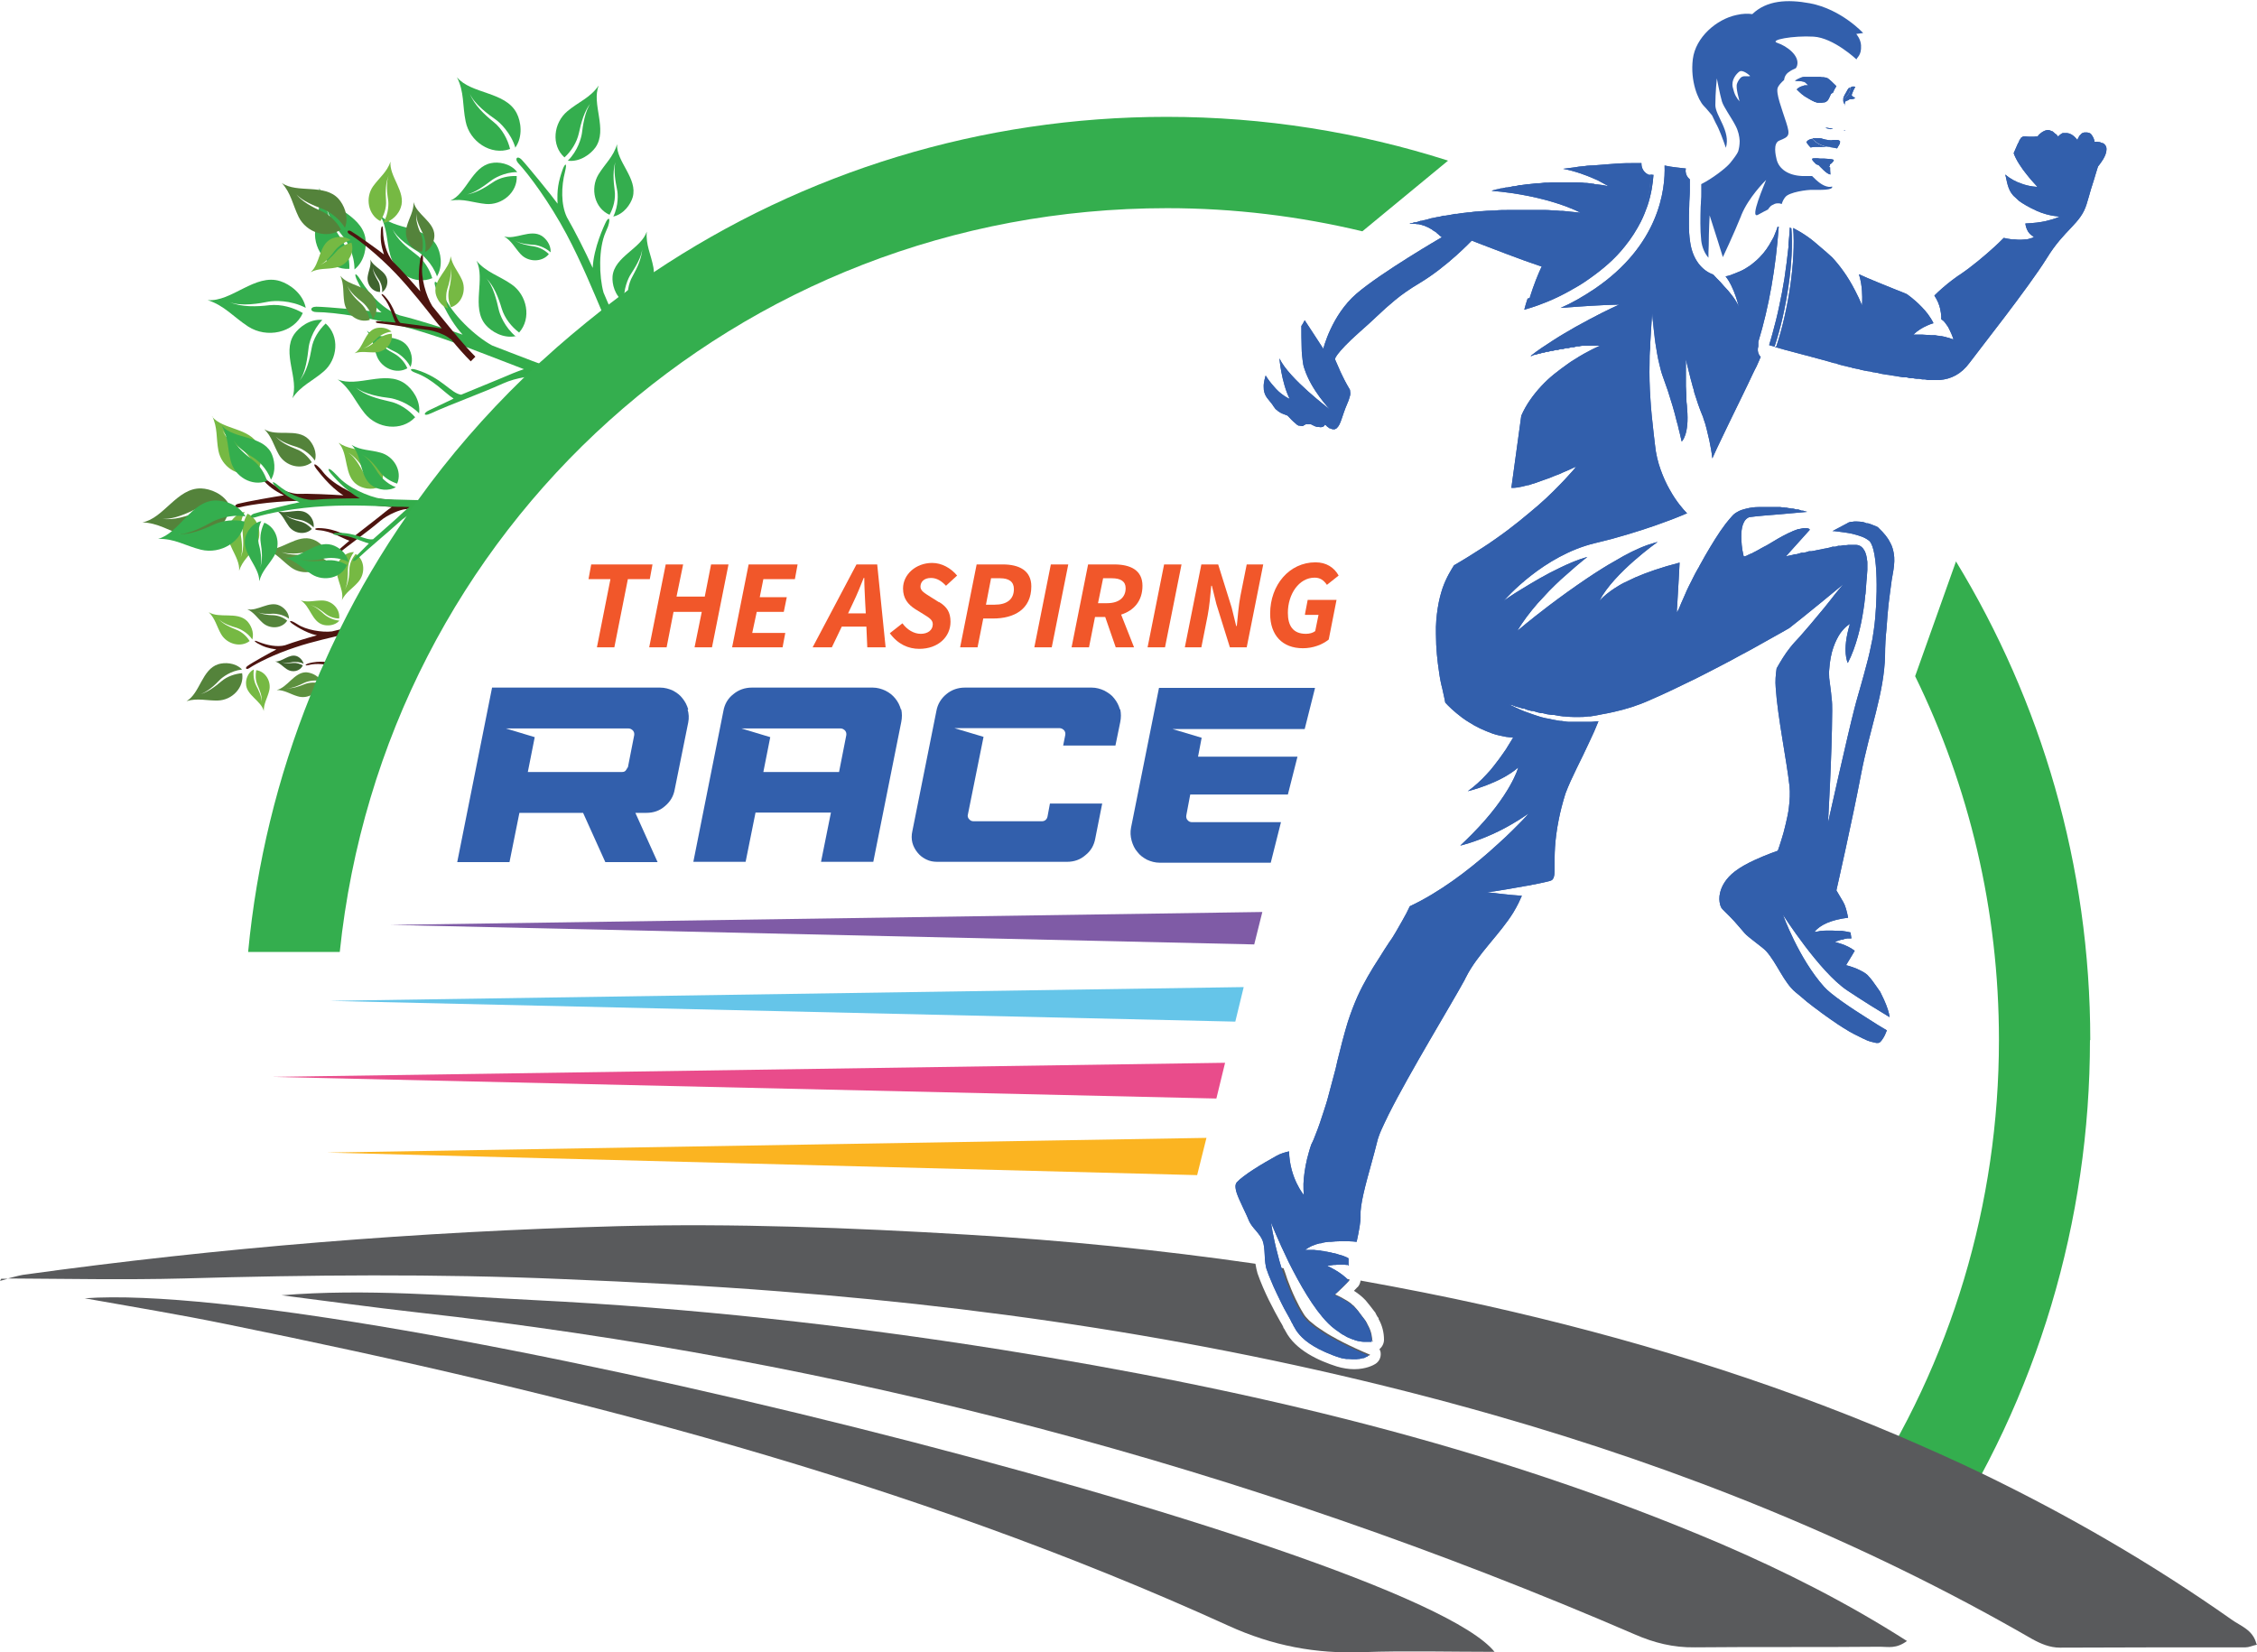 <?xml version="1.0" encoding="UTF-8"?><svg xmlns="http://www.w3.org/2000/svg" viewBox="0 0 75.13 55.01"><defs><style>.d,.e,.f,.g,.h{fill-rule:evenodd;}.d,.i{fill:#34ae4e;}.j{fill:#e94c8b;}.k{fill:#33ad4b;}.e{fill:#54833b;}.l{fill:#fbb421;}.f{fill:#3f642f;}.g{fill:#76b943;}.m{fill:#65c5e9;}.n{fill:#7f5ba6;}.o{fill:#f1572a;}.h{fill:#5d913f;}.p{fill:#325fac;}.q{fill:#4d140f;}.r{fill:#595a5c;}</style></defs><g id="a"/><g id="b"><g id="c"><g><g><g><g><g><path class="k" d="M19.76,12.7c-.83-.22-1.78-.58-2.76-.96-.21-.08-.41-.16-.62-.24-.57-.31-1.35-1.05-1.61-1.67-.03-.07-.06-.15-.1-.22-.17-.33-.27-.28-.15,.01,.02,.05,.35,.95,.88,1.52-.63-.22-1.48-.49-2.09-.64-.51-.18-.99-.66-1.3-1.17-.21-.33-.22-.19-.12,.01,.23,.47,.41,.7,.81,1.06-.34-.05-1.86-.19-2.17-.19-.23,0-.22,.18,.01,.18,.57,0,1.91,.19,3.25,.58,1.18,.34,2.36,.83,3.08,1.1,.19,.07,.38,.15,.57,.22-.24,.08-.5,.19-.73,.29l-1.36,.56c-.35-.05-.64-.57-1.49-.83-.22-.07-.25,.02-.03,.1,.58,.21,.96,.66,1.27,.86l-.82,.39c-.21,.1-.17,.21,.04,.11,.8-.36,1.64-.65,2.44-1.01,.42-.19,1.04-.28,1.3-.22,.02,0,.05,0,.07,0,.53,.19,1.05,.37,1.53,.49l.09-.34Z"/><path class="d" d="M13.95,13.77c.06-.44-.23-.83-.47-1-.65-.46-1.58,.14-2.24-.14,.43,.31,.57,.72,.9,1.13,.42,.52,1.23,.61,1.68,.13-.21-.24-.52-.46-.87-.53-.36-.08-.82-.2-1.1-.46,.28,.23,.85,.32,1.12,.35,.16,.02,.63,.15,.99,.52Z"/><path class="d" d="M13.66,12.22c.12-.26,.01-.55-.1-.7-.31-.41-.99-.21-1.35-.51,.21,.27,.22,.55,.34,.86,.16,.39,.64,.6,1.01,.39-.08-.19-.24-.38-.44-.49-.21-.11-.46-.28-.59-.49,.13,.2,.46,.35,.62,.43,.09,.04,.36,.21,.51,.5Z"/><path class="d" d="M10.18,10.26c-.09-.49-.54-.8-.85-.9-.84-.27-1.62,.7-2.42,.63,.56,.18,.86,.56,1.35,.88,.62,.4,1.52,.22,1.82-.45-.31-.18-.71-.3-1.11-.26-.41,.05-.93,.07-1.32-.1,.38,.15,1.01,.04,1.3-.02,.17-.03,.72-.06,1.23,.21Z"/><path class="d" d="M10.62,6.24c.1,.53-.08,.93-.13,1.45-.06,.67,.48,1.3,1.14,1.26,.01-.33-.07-.7-.27-.99-.21-.31-.46-.72-.49-1.1,.04,.37,.4,.83,.57,1.04,.1,.12,.36,.55,.36,1.07,.35-.28,.41-.77,.36-1.06-.15-.79-1.25-1-1.54-1.66h0Z"/><path class="d" d="M14.54,9.21c.22-.36,.13-.81-.01-1.05-.38-.65-1.42-.5-1.88-1,.25,.44,.21,.85,.34,1.33,.16,.61,.83,1.01,1.4,.77-.09-.29-.27-.6-.55-.8-.28-.21-.63-.49-.77-.83,.15,.31,.61,.61,.83,.74,.13,.08,.49,.38,.65,.84Z"/><path class="d" d="M10.73,10.65c-.42-.04-.78,.25-.94,.48-.42,.63,.18,1.49-.06,2.13,.28-.42,.67-.57,1.04-.89,.48-.41,.54-1.19,.07-1.6-.22,.21-.42,.51-.47,.84-.06,.34-.16,.78-.4,1.06,.21-.27,.27-.82,.3-1.07,.01-.15,.12-.6,.46-.95Z"/><path class="d" d="M17.17,11.19c-.42,.09-.82-.16-1-.37-.5-.58,0-1.53-.31-2.14,.33,.39,.74,.49,1.16,.78,.53,.36,.68,1.14,.26,1.61-.25-.19-.48-.47-.58-.8-.1-.34-.26-.77-.53-1.02,.25,.25,.37,.79,.43,1.05,.03,.15,.19,.59,.58,.91Z"/></g><g><path class="q" d="M14.7,16.74c-.61,0-1.32-.06-2.07-.14-.15-.01-.31-.03-.47-.05-.44-.1-1.12-.46-1.41-.84-.03-.04-.07-.09-.11-.13-.18-.19-.24-.14-.1,.04,.03,.03,.42,.58,.89,.87-.47-.03-1.1-.06-1.54-.05-.38-.03-.8-.27-1.11-.55-.21-.19-.19-.09-.08,.03,.25,.28,.41,.4,.75,.57-.24,.03-1.3,.22-1.52,.28-.16,.04-.12,.16,.04,.12,.39-.1,1.34-.23,2.33-.22,.87,.01,1.77,.12,2.31,.17,.15,.01,.29,.03,.43,.04-.15,.1-.3,.23-.44,.34l-.82,.64c-.25,.03-.54-.27-1.17-.28-.16,0-.16,.06,0,.07,.43,.03,.78,.27,1.02,.35l-.49,.42c-.13,.11-.08,.17,.05,.07,.48-.4,1-.75,1.47-1.15,.25-.21,.66-.38,.85-.39,.02,0,.03,0,.05-.01,.4,.03,.79,.05,1.14,.05v-.25Z"/><path class="g" d="M11.77,18.38c-.25,0-.44,.2-.51,.35-.2,.4,.22,.86,.12,1.25,.13-.27,.35-.38,.54-.6,.25-.28,.23-.74-.08-.94-.12,.14-.21,.33-.21,.53,0,.21-.04,.47-.15,.65,.1-.18,.1-.5,.1-.65,0-.09,.03-.36,.2-.59Z"/><path class="h" d="M10.93,18.56c-.04-.31-.31-.53-.51-.6-.53-.2-1.05,.39-1.56,.33,.35,.13,.53,.38,.83,.6,.38,.28,.96,.18,1.17-.23-.19-.13-.44-.21-.69-.2-.26,.02-.59,.02-.84-.1,.24,.11,.64,.06,.83,.03,.11-.02,.46-.02,.77,.17Z"/><path class="f" d="M10.44,17.56c.03-.2-.09-.38-.2-.46-.29-.22-.72,.04-1.01-.09,.19,.15,.25,.33,.39,.52,.18,.24,.55,.29,.76,.08-.09-.11-.23-.21-.39-.25-.16-.04-.37-.1-.49-.22,.12,.11,.38,.15,.5,.17,.07,.01,.28,.08,.44,.25Z"/><path class="e" d="M7.65,16.84c-.2-.41-.66-.57-.95-.58-.8-.03-1.25,1-1.96,1.13,.53,.02,.88,.28,1.39,.44,.64,.2,1.37-.18,1.48-.83-.31-.09-.7-.09-1.03,.04-.34,.14-.8,.29-1.18,.23,.37,.04,.89-.21,1.13-.33,.14-.07,.61-.23,1.12-.11Z"/><path class="g" d="M7.06,13.85c.19,.38,.13,.73,.21,1.15,.1,.53,.64,.9,1.15,.73-.06-.25-.2-.52-.42-.71-.23-.19-.5-.45-.61-.74,.11,.27,.48,.55,.66,.68,.1,.07,.39,.35,.5,.75,.21-.29,.15-.68,.05-.89-.28-.58-1.18-.51-1.54-.95h0Z"/><path class="e" d="M10.48,15.34c.09-.29-.07-.58-.21-.72-.38-.38-1.06-.07-1.47-.33,.25,.25,.31,.54,.48,.84,.22,.39,.75,.53,1.1,.26-.12-.18-.3-.36-.52-.44-.23-.09-.52-.22-.68-.42,.16,.18,.53,.3,.7,.35,.1,.03,.4,.16,.6,.45Z"/><path class="g" d="M8.15,17.04c-.3,.05-.49,.32-.55,.5-.17,.51,.4,.98,.36,1.46,.11-.34,.35-.51,.54-.8,.25-.37,.14-.91-.26-1.1-.11,.19-.19,.43-.16,.66,.02,.25,.04,.56-.07,.8,.09-.23,.03-.61,0-.79-.02-.1-.03-.43,.14-.74Z"/><path class="g" d="M12.64,16.2c-.27,.14-.59,.05-.75-.06-.45-.3-.28-1.04-.62-1.4,.3,.2,.6,.2,.93,.31,.43,.14,.68,.65,.48,1.05-.21-.08-.42-.23-.54-.43-.13-.21-.32-.48-.55-.6,.22,.13,.4,.47,.49,.63,.05,.1,.24,.37,.57,.51Z"/></g></g><g><g><path class="k" d="M21.4,12.57c-.37-.65-.72-1.46-1.08-2.3-.08-.17-.15-.35-.23-.53-.15-.54-.17-1.47,.07-2.01,.03-.06,.05-.13,.08-.19,.1-.31,.01-.34-.1-.09-.02,.05-.38,.79-.41,1.47-.24-.53-.59-1.22-.86-1.69-.2-.42-.19-1.02-.06-1.52,.08-.33-.01-.26-.08-.07-.15,.43-.19,.67-.17,1.14-.17-.24-1.01-1.27-1.2-1.47-.14-.14-.24-.03-.11,.12,.34,.36,1.04,1.3,1.61,2.37,.5,.94,.92,1.97,1.18,2.58,.07,.16,.14,.33,.21,.49l1.15,1.69Z"/><path class="d" d="M18.33,8.39c.01-.25-.16-.45-.3-.54-.38-.23-.87,.14-1.25,.02,.25,.15,.35,.37,.55,.59,.25,.27,.71,.28,.94,0-.13-.13-.31-.23-.51-.26-.2-.03-.46-.08-.63-.2,.17,.12,.49,.14,.63,.15,.09,0,.36,.06,.57,.25Z"/><path class="d" d="M17.15,4.92c.27-.38,.19-.88,.05-1.15-.37-.73-1.52-.63-1.99-1.2,.25,.49,.18,.94,.29,1.47,.13,.67,.84,1.15,1.48,.92-.08-.32-.26-.67-.55-.9-.3-.24-.65-.57-.79-.94,.15,.35,.63,.7,.86,.86,.13,.09,.51,.44,.66,.95Z"/><path class="d" d="M19.92,2.86c-.28,.4-.66,.53-1.03,.84-.47,.39-.55,1.14-.1,1.54,.22-.2,.41-.49,.48-.81,.07-.33,.18-.75,.41-1.02-.21,.26-.28,.79-.31,1.03-.02,.14-.13,.58-.47,.91,.41,.05,.76-.22,.92-.44,.42-.6-.14-1.45,.11-2.06h0Z"/><path class="d" d="M20.41,7.21c.36-.08,.58-.41,.65-.64,.18-.63-.55-1.19-.52-1.77-.12,.42-.4,.65-.62,1.01-.28,.47-.13,1.12,.37,1.34,.13-.23,.21-.53,.17-.82-.04-.3-.07-.69,.04-.98-.1,.28,0,.75,.04,.96,.03,.13,.06,.53-.13,.91Z"/><path class="d" d="M17.21,5.72c-.23-.29-.63-.34-.86-.29-.64,.12-.82,1.02-1.36,1.25,.43-.08,.76,.07,1.18,.11,.54,.05,1.06-.39,1.03-.93-.27-.01-.57,.05-.81,.22-.25,.17-.58,.37-.9,.4,.3-.03,.67-.33,.85-.46,.1-.08,.45-.29,.87-.29Z"/><path class="d" d="M20.77,10.05c-.31-.21-.4-.6-.38-.85,.06-.66,.95-.92,1.14-1.49-.04,.44,.14,.76,.22,1.19,.1,.55-.29,1.11-.84,1.13-.04-.27,0-.58,.15-.84,.15-.27,.32-.63,.32-.95,0,.31-.27,.71-.39,.9-.07,.11-.25,.48-.21,.91Z"/></g><g><path class="q" d="M15.82,11.87c-.37-.37-.76-.86-1.17-1.36-.08-.1-.17-.21-.26-.32-.21-.34-.39-.97-.33-1.38,0-.05,.01-.1,.02-.15,.01-.23-.05-.23-.09-.04,0,.04-.11,.61,0,1.08-.27-.31-.63-.72-.91-.99-.21-.25-.32-.66-.33-1.02,0-.24-.06-.17-.07-.03-.02,.32,0,.49,.1,.81-.16-.13-.93-.68-1.09-.77-.12-.07-.17,.03-.05,.1,.3,.18,.95,.69,1.54,1.31,.52,.55,1,1.17,1.29,1.54,.08,.1,.16,.2,.24,.29-.15-.03-.32-.05-.48-.07l-.9-.12c-.17-.13-.16-.5-.53-.9-.1-.1-.14-.07-.04,.04,.24,.29,.3,.65,.41,.85l-.55-.05c-.14-.01-.15,.06-.01,.07,.54,.06,1.07,.16,1.6,.22,.28,.03,.64,.18,.76,.29,.01,0,.02,.02,.04,.02,.22,.27,.44,.52,.66,.74l.15-.15Z"/><path class="g" d="M13.03,11.04c-.16-.15-.39-.15-.53-.11-.37,.12-.4,.66-.7,.83,.24-.08,.45-.02,.7-.03,.32-.01,.59-.3,.54-.62-.16,.01-.33,.07-.46,.19-.13,.12-.31,.26-.5,.3,.17-.04,.37-.24,.46-.33,.05-.05,.24-.2,.49-.23Z"/><path class="h" d="M12.41,10.63c.17-.22,.14-.51,.06-.68-.2-.45-.88-.42-1.14-.77,.13,.3,.08,.56,.13,.88,.06,.4,.46,.71,.85,.59-.04-.19-.14-.4-.3-.55-.17-.15-.37-.36-.44-.58,.08,.21,.35,.43,.48,.53,.08,.06,.29,.27,.36,.58Z"/><path class="f" d="M12.73,9.72c.14-.1,.18-.29,.16-.4-.04-.31-.46-.42-.56-.68,.03,.21-.06,.36-.09,.56-.04,.26,.15,.52,.41,.52,.01-.13,0-.27-.08-.39-.07-.12-.16-.29-.16-.44,0,.14,.14,.33,.2,.42,.04,.05,.13,.22,.11,.42Z"/><path class="e" d="M11.49,7.56c.13-.37-.05-.75-.22-.94-.47-.52-1.38-.17-1.89-.53,.31,.34,.36,.72,.56,1.13,.26,.52,.94,.75,1.41,.42-.14-.25-.37-.49-.65-.61-.29-.13-.66-.32-.86-.59,.2,.25,.67,.43,.89,.51,.13,.05,.51,.24,.75,.63Z"/><path class="g" d="M13,5.38c-.12,.35-.37,.53-.58,.82-.27,.38-.17,.95,.24,1.16,.12-.19,.21-.44,.19-.69-.02-.26-.02-.59,.09-.83-.1,.23-.05,.63-.02,.82,.02,.11,.02,.45-.16,.76,.31-.05,.52-.32,.58-.51,.19-.52-.4-1.04-.34-1.54h0Z"/><path class="e" d="M14.14,8.4c.23-.12,.32-.39,.32-.56,0-.46-.6-.7-.69-1.11,0,.31-.15,.52-.23,.81-.11,.37,.12,.79,.51,.84,.04-.18,.04-.4-.04-.59-.09-.2-.18-.46-.15-.68-.02,.21,.14,.51,.21,.65,.04,.08,.14,.35,.08,.64Z"/><path class="g" d="M11.67,7.99c-.21-.15-.49-.11-.64-.04-.42,.2-.37,.85-.69,1.11,.28-.14,.53-.09,.83-.15,.38-.07,.65-.46,.53-.83-.18,.04-.38,.14-.51,.3-.14,.16-.33,.36-.54,.44,.2-.08,.4-.35,.49-.47,.05-.07,.25-.28,.54-.36Z"/><path class="g" d="M14.92,10.27c-.25-.08-.39-.34-.42-.51-.08-.46,.48-.81,.5-1.23,.06,.31,.24,.49,.37,.77,.17,.35,.01,.81-.36,.93-.08-.18-.11-.4-.06-.6,.05-.21,.1-.49,.04-.7,.05,.21-.05,.54-.1,.69-.03,.09-.08,.37,.03,.66Z"/></g></g><g><g><path class="k" d="M15.3,16.63c-.61,.05-1.34,.02-2.1,0-.16,0-.32-.01-.48-.02-.46-.07-1.16-.39-1.48-.76-.04-.04-.08-.08-.12-.12-.19-.19-.25-.13-.1,.04,.03,.03,.46,.56,.96,.82-.48,0-1.12,.01-1.57,.05-.39,0-.83-.22-1.16-.49-.22-.18-.2-.08-.08,.04,.27,.26,.44,.38,.8,.53-.24,.04-1.3,.31-1.52,.38-.16,.06-.11,.17,.05,.12,.39-.13,1.34-.32,2.34-.37,.88-.05,1.8,0,2.35,.02,.15,0,.29,0,.44,.01-.15,.11-.29,.25-.42,.37l-.79,.7c-.25,.05-.57-.23-1.2-.21-.17,0-.16,.07,0,.07,.44,0,.8,.22,1.06,.28l-.46,.46c-.12,.12-.07,.18,.06,.07,.46-.43,.96-.83,1.42-1.25,.24-.22,.64-.43,.83-.45,.02,0,.03,0,.05-.02,.41,0,.8,0,1.15-.03l-.02-.25Z"/><path class="d" d="M11.6,18.71c-.06-.32-.35-.51-.55-.57-.55-.16-1.04,.46-1.55,.43,.36,.11,.56,.35,.88,.55,.4,.25,.98,.13,1.17-.31-.2-.12-.46-.19-.72-.15-.26,.03-.6,.05-.85-.05,.25,.09,.65,.02,.84-.02,.11-.02,.46-.05,.79,.12Z"/><path class="d" d="M8.17,17.19c-.23-.4-.7-.53-1-.53-.81,.02-1.2,1.09-1.91,1.28,.54-.02,.91,.23,1.43,.36,.66,.16,1.38-.27,1.45-.94-.32-.07-.71-.05-1.04,.11-.34,.16-.79,.34-1.18,.31,.37,.02,.89-.27,1.13-.4,.14-.08,.6-.27,1.12-.19Z"/><path class="d" d="M7.39,14.19c.22,.38,.18,.73,.29,1.15,.13,.53,.71,.87,1.21,.67-.08-.25-.24-.52-.47-.69-.24-.18-.54-.43-.67-.71,.13,.27,.53,.53,.71,.64,.11,.07,.42,.33,.56,.72,.19-.31,.11-.7,0-.91-.32-.57-1.22-.44-1.62-.87h0Z"/><path class="d" d="M8.69,17.35c-.3,.07-.47,.35-.52,.54-.14,.52,.47,.97,.46,1.46,.09-.35,.32-.54,.5-.85,.23-.39,.09-.93-.33-1.1-.1,.19-.16,.45-.12,.68,.04,.25,.07,.57-.02,.81,.08-.24,0-.62-.05-.8-.02-.1-.06-.44,.09-.75Z"/><path class="d" d="M13.19,16.21c-.27,.16-.59,.09-.77-.02-.47-.28-.35-1.04-.72-1.38,.32,.19,.62,.16,.97,.26,.44,.12,.73,.61,.55,1.03-.21-.07-.44-.2-.58-.4-.15-.21-.36-.46-.6-.57,.23,.11,.44,.45,.54,.61,.06,.09,.27,.36,.6,.48Z"/></g><g><path class="q" d="M12.81,20.55c-.41,.15-.91,.27-1.43,.39-.11,.03-.22,.05-.33,.08-.33,.04-.87-.05-1.15-.24-.03-.02-.07-.04-.1-.06-.17-.09-.19-.04-.06,.05,.03,.02,.42,.3,.81,.38-.33,.09-.76,.22-1.06,.33-.26,.07-.6,0-.88-.11-.18-.08-.15-.02-.05,.04,.23,.13,.37,.17,.64,.21-.16,.08-.83,.45-.96,.55-.1,.07-.04,.14,.06,.07,.24-.16,.85-.47,1.53-.69,.59-.2,1.23-.33,1.61-.43,.1-.03,.2-.05,.3-.07-.08,.1-.15,.22-.22,.33l-.41,.63c-.16,.08-.43-.05-.86,.08-.11,.04-.1,.08,.02,.05,.3-.08,.59,0,.78,0l-.23,.4c-.06,.1-.01,.14,.05,.03,.23-.38,.5-.75,.73-1.12,.12-.2,.36-.41,.48-.47,.01,0,.02-.01,.03-.02,.28-.07,.54-.15,.78-.23l-.06-.17Z"/><path class="g" d="M11.21,22.35c-.17,.06-.25,.24-.27,.36-.04,.32,.35,.53,.38,.82,.03-.21,.15-.34,.23-.53,.1-.25-.02-.55-.27-.62-.05,.12-.06,.27-.02,.41,.04,.14,.08,.33,.05,.48,.03-.14-.05-.36-.09-.46-.02-.06-.07-.25,0-.45Z"/><path class="h" d="M10.68,22.67c-.1-.2-.34-.28-.49-.29-.4,0-.62,.51-.98,.59,.27,0,.45,.14,.7,.21,.32,.1,.69-.1,.74-.43-.16-.04-.35-.04-.52,.03-.17,.07-.4,.15-.59,.13,.18,.02,.45-.11,.57-.17,.07-.04,.31-.12,.56-.07Z"/><path class="f" d="M10.11,22.11c-.03-.14-.15-.24-.24-.27-.25-.08-.48,.2-.71,.18,.16,.05,.25,.17,.39,.26,.18,.12,.44,.07,.53-.13-.09-.05-.21-.09-.32-.08-.12,.01-.27,.02-.39-.03,.11,.04,.3,.02,.38,0,.05,0,.21-.02,.36,.06Z"/><path class="e" d="M8.05,22.28c-.23-.23-.58-.23-.78-.17-.55,.17-.61,.97-1.06,1.23,.37-.11,.67-.01,1.04-.02,.48-.01,.89-.44,.81-.91-.23,.02-.49,.1-.69,.27-.2,.17-.47,.38-.74,.44,.26-.06,.56-.35,.69-.49,.08-.08,.36-.3,.73-.34Z"/><path class="g" d="M6.95,20.38c.22,.22,.26,.47,.41,.73,.19,.33,.65,.46,.95,.23-.1-.16-.26-.31-.45-.38-.2-.08-.45-.19-.59-.36,.14,.16,.46,.26,.61,.3,.09,.03,.35,.14,.52,.39,.07-.25-.06-.5-.18-.62-.33-.32-.92-.07-1.27-.29h0Z"/><path class="e" d="M9.62,20.6c0-.22-.18-.38-.31-.44-.35-.17-.74,.2-1.08,.12,.23,.11,.33,.29,.52,.46,.24,.21,.64,.19,.81-.08-.12-.1-.29-.17-.46-.18-.18,0-.4-.03-.56-.12,.15,.09,.43,.08,.56,.07,.08,0,.31,.02,.51,.16Z"/><path class="g" d="M8.44,22.29c-.19,.1-.26,.33-.25,.47,0,.38,.51,.57,.59,.91,0-.26,.12-.43,.18-.67,.08-.31-.12-.65-.43-.69-.03,.15-.03,.33,.04,.49,.07,.16,.16,.37,.14,.56,0-.18-.12-.42-.18-.53-.04-.07-.12-.29-.08-.53Z"/><path class="g" d="M11.29,20.67c-.15,.16-.39,.17-.53,.13-.38-.1-.44-.64-.75-.81,.25,.07,.45,0,.71,0,.33,0,.61,.28,.57,.6-.16,0-.34-.06-.47-.17-.14-.11-.33-.25-.51-.28,.18,.03,.38,.22,.48,.31,.06,.05,.25,.19,.5,.21Z"/></g></g></g><g><g><path class="i" d="M48.2,5.35l-2.85,2.35c-2.09-.5-4.26-.77-6.5-.77-14.29,0-26.06,10.61-27.54,24.76h-3.05c.28-2.95,.98-5.82,2.07-8.53,.06-.14,.12-.28,.17-.43,0-.02,.02-.05,.03-.07l.05-.11c.06-.14,.12-.29,.19-.43,.01-.03,.03-.06,.04-.09,.13-.29,.26-.58,.4-.86,.03-.07,.07-.14,.1-.21,.65-1.32,1.4-2.59,2.24-3.8,.05-.07,.1-.14,.15-.21,.05-.08,.11-.16,.17-.24,.02-.02,.03-.05,.05-.07,1.04-1.45,2.22-2.81,3.52-4.07,.16-.16,.33-.32,.5-.47,.04-.04,.07-.07,.11-.1,.63-.58,1.29-1.13,1.96-1.66,.09-.06,.17-.13,.25-.2,.11-.08,.22-.17,.33-.25,.06-.04,.11-.08,.17-.12l.13-.1c.29-.2,.57-.4,.86-.6,5.03-3.37,10.95-5.18,17.08-5.18,3.26,0,6.4,.51,9.35,1.45Z"/><path class="i" d="M69.57,34.62c0,6.04-1.75,11.89-5.07,16.91l-2.53-1.67c2.99-4.52,4.57-9.79,4.57-15.24,0-4.34-1-8.45-2.79-12.11l1.36-3.82c2.83,4.65,4.47,10.11,4.47,15.94Z"/></g><g><path class="r" d="M.04,42.57h.22c-.08,.02-.17,.05-.26,.07l.04-.07Z"/><path class="r" d="M45.6,45.11s-.02,.02-.05,.02c0,0-.01,0-.02,.01-.02,0-.04,.02-.07,.03-.01,0-.02,0-.03,0-.04,.01-.08,.02-.13,.03,0,0-.02,0-.02,0-.04,0-.09,0-.15,.01h-.03s-.02,0-.03,0c-.04,0-.09,0-.14,0-.02,0-.04,0-.06,0-.07-.01-.15-.03-.23-.06s-.16-.05-.24-.08c-.15-.06-.31-.12-.45-.2-.21-.11-.41-.24-.56-.39-.1-.1-.19-.21-.25-.33-.01-.02-.03-.04-.04-.07-.01-.02-.02-.04-.04-.06-.02-.05-.06-.1-.08-.16-.03-.06-.06-.11-.1-.18-.06-.1-.12-.22-.18-.34-.05-.1-.1-.2-.15-.3-.08-.16-.15-.33-.22-.5-.03-.08-.07-.17-.1-.26-.02-.04-.03-.09-.04-.14,.18,.03,.36,.05,.54,.08,0,.03,.02,.06,.03,.09,.03,.08,.06,.18,.09,.27h0c.08,.22,.17,.44,.27,.65,.08,.17,.17,.34,.27,.5,.04,.07,.1,.14,.17,.21,.02,.02,.05,.05,.08,.07,.08,.07,.18,.15,.29,.22,.12,.08,.25,.17,.38,.24,.26,.15,.54,.29,.8,.41,.18,.08,.35,.16,.5,.22Z"/><path class="r" d="M45.71,44.63s-.09,.01-.15,.01h-.02s-.04,0-.06,0h-.04s-.1-.01-.15-.02h-.01s-.1-.03-.15-.04c-.02,0-.04-.01-.06-.02-.04-.01-.08-.03-.12-.04-.02-.01-.04-.02-.07-.04-.04-.02-.08-.04-.12-.06-.02-.01-.05-.03-.07-.04-.04-.03-.09-.06-.14-.09-.02-.02-.04-.03-.06-.05-.07-.05-.14-.11-.21-.18,0,0-.02-.02-.03-.02h0c-.41-.41-.82-1.1-1.16-1.75,.61,.1,1.21,.2,1.82,.3l.02,.02s-.19,.21-.4,.4l-.09,.08s.07,.03,.17,.08c.07,.04,.15,.08,.23,.13,.03,.02,.06,.04,.09,.06h0s.06,.04,.08,.07c.03,.02,.06,.04,.08,.07,.02,.03,.05,.05,.07,.08,.04,.04,.08,.1,.13,.17,.05,.06,.1,.13,.16,.21,.02,.03,.04,.06,.06,.1,.01,.03,.02,.06,.04,.08,.1,.19,.13,.37,.13,.52Z"/><path class="r" d="M75.13,54.75c-.17,.04-.27,.09-.38,.09-2.06,0-4.12,0-6.18,.01-.34,0-.64-.13-.93-.29-5.65-3.26-11.64-5.66-17.9-7.45-7.78-2.22-15.72-3.5-23.78-4.12-2.41-.19-4.82-.31-7.24-.41-4.21-.18-8.42-.14-12.62-.02-1.95,.05-3.9,.01-5.84,0,.17-.04,.33-.09,.5-.12,6.56-.91,13.17-1.44,19.79-1.62,3.88-.1,7.76,.05,11.63,.28,3.22,.19,6.43,.51,9.61,.97,.02,.11,.04,.22,.07,.32,.22,.63,.54,1.22,.76,1.61,.04,.06,.07,.12,.1,.18v.02s.04,.05,.05,.07c0,.02,.02,.03,.02,.04,.33,.64,1.11,.99,1.71,1.18,.2,.06,.4,.09,.58,.09,.4,0,.65-.14,.71-.18,.12-.08,.18-.21,.17-.35,0-.05-.02-.09-.04-.14,.09-.07,.15-.19,.15-.31,0-.24-.06-.48-.18-.69v-.03l-.04-.05s-.04-.07-.06-.11c0-.02-.02-.04-.03-.05-.11-.15-.22-.28-.3-.38,0,0,0,0,0,0-.11-.12-.25-.23-.39-.32,.08-.08,.12-.13,.13-.13,.05-.06,.08-.13,.09-.21,1.39,.25,2.77,.52,4.16,.83,4.74,1.06,9.33,2.46,13.73,4.33,.93,.4,1.85,.81,2.77,1.25,2.88,1.39,5.67,3,8.34,4.88,.29,.21,.7,.33,.82,.8Z"/><path class="r" d="M63.48,54.63c-2.02-1.29-4.07-2.32-6.18-3.23-7.69-3.28-15.75-5.16-23.97-6.47-5.16-.82-10.34-1.39-15.56-1.65-2.8-.14-5.59-.39-8.4-.16,1.5,.19,3.01,.4,4.52,.57,14.04,1.57,27.56,5.12,40.53,10.72,.64,.28,1.28,.44,1.99,.43,2.06-.02,4.12,0,6.18-.02,.26,0,.53,.08,.9-.2Z"/><path class="r" d="M2.82,43.22c1.57,.28,3.15,.54,4.71,.86,11.43,2.32,22.7,5.19,33.36,10.04,1.47,.67,2.91,.94,4.48,.88,1.42-.05,2.84-.01,4.38-.01-2.86-3.57-38.11-12.4-46.93-11.77Z"/></g></g><polygon class="n" points="42.02 30.36 41.75 31.44 13 30.79 42.02 30.36"/><polygon class="m" points="41.4 32.86 41.12 34.01 10.98 33.32 12.12 33.3 12.13 33.3 41.4 32.86"/><polygon class="j" points="9.06 35.85 40.78 35.38 40.49 36.57 9.06 35.85"/><polygon class="l" points="10.88 38.37 40.16 37.88 39.85 39.12 10.88 38.37"/><g><path class="o" d="M19.68,18.79l-.09,.49h.73l-.45,2.27h.58l.45-2.27h.73l.09-.49h-2.03Z"/><path class="o" d="M23.67,18.79l-.21,1.07h-.94l.22-1.07h-.58l-.55,2.76h.58l.23-1.18h.94l-.24,1.18h.58l.55-2.76h-.58Z"/><path class="o" d="M26.46,19.28l.09-.49h-1.63l-.55,2.76h1.68l.09-.48h-1.1l.15-.7h.9l.1-.49h-.9l.12-.6h1.06Z"/><path class="o" d="M27.88,20.42l-.1,.44h1.26l.1-.44h-1.26Zm1.32-1.63h-.69l-1.46,2.76h.64l.33-.69,.21-.44,.17-.36c.13-.27,.24-.54,.35-.82h.02c0,.29,.02,.55,.03,.82l.02,.36,.02,.44,.03,.69h.61l-.28-2.76Z"/><path class="o" d="M31.26,20.05l-.27-.17c-.22-.14-.35-.21-.35-.35,0-.16,.12-.29,.35-.29,.2,0,.36,.11,.5,.26l.37-.34c-.21-.25-.51-.42-.83-.42-.54,0-.97,.38-.97,.85,0,.33,.16,.53,.41,.69l.26,.16c.19,.12,.32,.19,.32,.34,0,.2-.17,.32-.4,.32s-.46-.14-.61-.35l-.42,.33c.27,.37,.62,.52,.98,.52,.63,0,1.04-.4,1.04-.9,0-.32-.12-.5-.38-.66Z"/><path class="o" d="M33.38,18.79h-.87l-.55,2.76h.58l.19-.96h.33c.69,0,1.27-.3,1.27-1.07,0-.53-.41-.73-.95-.73Zm-.27,1.34h-.29l.17-.88h.3c.29,0,.46,.11,.46,.36,0,.34-.23,.52-.64,.52Z"/><path class="o" d="M34.98,18.79l-.55,2.76h.58l.55-2.76h-.58Z"/><path class="o" d="M37.33,20.46l-.17-.42-.42,.37,.05,.13,.35,1.01h.61l-.43-1.09Zm-.24-1.67h-.87l-.55,2.76h.58l.2-1.01h.35c.19,0,.36-.03,.52-.08,.41-.13,.71-.44,.71-.96s-.4-.71-.94-.71Zm-.25,1.29h-.29l.17-.83h.29c.29,0,.46,.1,.46,.33,0,.3-.21,.5-.62,.5Z"/><path class="o" d="M38.75,18.79l-.55,2.76h.58l.55-2.76h-.58Z"/><path class="o" d="M41.5,18.79l-.21,1.05c-.06,.31-.09,.71-.12,1h-.02l-.15-.61-.45-1.44h-.56l-.55,2.76h.55l.21-1.06c.06-.31,.09-.68,.12-.99h.02l.15,.61,.45,1.44h.56l.55-2.76h-.55Z"/><path class="o" d="M43.44,20.47h.45l-.11,.54c-.08,.06-.19,.09-.31,.09-.43,0-.6-.27-.6-.7,0-.62,.37-1.17,.89-1.17,.18,0,.3,.08,.41,.24l.39-.31c-.15-.27-.41-.44-.77-.44-.87,0-1.51,.75-1.51,1.71,0,.72,.41,1.15,1.09,1.15,.34,0,.65-.12,.86-.29l.26-1.32h-.96l-.09,.47Z"/></g><g><path class="p" d="M22.91,23.62c-.04-.14-.1-.26-.19-.37-.08-.11-.19-.19-.32-.26-.13-.06-.27-.1-.43-.1h-5.59l-1.16,5.81h1.74l.33-1.64h2.12l.74,1.64h1.74l-.74-1.64h.37c.23,0,.44-.07,.61-.22,.18-.15,.29-.33,.33-.56l.45-2.23c.03-.15,.02-.29-.02-.43Zm-2.02,1.93s-.04,.08-.07,.11c-.03,.03-.07,.04-.12,.04h-3.13l.23-1.16-.96-.29h4.08c.06,0,.11,.03,.15,.07,.04,.05,.05,.1,.04,.16l-.21,1.07Z"/><path class="p" d="M29.99,23.62c-.04-.14-.1-.26-.19-.37-.09-.11-.19-.19-.33-.26-.13-.06-.27-.1-.42-.1h-4.02c-.23,0-.44,.07-.62,.22-.18,.14-.29,.33-.33,.56l-1,5.02h1.74l.33-1.64h2.51l-.33,1.64h1.74l.93-4.65c.03-.15,.03-.29,0-.43Zm-2.06,2.08h-2.52l.23-1.16-.96-.29h3.3c.06,0,.11,.03,.15,.07,.04,.05,.05,.1,.04,.16l-.24,1.22Z"/><path class="p" d="M37.28,23.62c-.04-.14-.1-.26-.19-.37-.08-.11-.2-.19-.33-.26-.13-.06-.27-.1-.42-.1h-4.22c-.23,0-.44,.07-.62,.22-.17,.14-.29,.33-.33,.56l-.8,4c-.03,.13-.03,.26,0,.38,.03,.12,.09,.23,.17,.33s.17,.17,.29,.23c.12,.06,.24,.08,.37,.08h4.32c.23,0,.44-.07,.61-.22,.18-.14,.29-.33,.33-.56l.23-1.16h-1.74l-.08,.43c-.02,.1-.09,.16-.19,.16h-2.27c-.06,0-.11-.02-.15-.07-.04-.04-.06-.1-.04-.16l.52-2.58-.97-.29h3.5c.06,0,.11,.03,.15,.07,.04,.05,.05,.1,.04,.16l-.07,.35h1.74l.16-.78c.03-.15,.03-.29,0-.43Z"/><path class="p" d="M43.77,22.9h-5.19l-.93,4.65c-.03,.15-.02,.29,.02,.44,.04,.14,.1,.27,.19,.37,.08,.11,.19,.19,.32,.26,.13,.06,.27,.1,.43,.1h3.69l.34-1.35h-2.96c-.06,0-.11-.02-.15-.07-.04-.04-.05-.1-.04-.16l.13-.69h3.25l.32-1.26h-3.31l.12-.63-.97-.29h4.4l.34-1.35Z"/></g></g><path class="p" d="M58.53,11.38c.36-1.18,.58-2.47,.68-3.83h0s-.02,0-.02,0h0s-.01,0-.02,0c-.02,.08-.06,.17-.1,.27-.02,.06-.05,.12-.09,.18-.1,.19-.23,.39-.41,.57-.06,.06-.12,.12-.2,.18-.08,.07-.17,.13-.27,.19-.1,.06-.21,.11-.32,.15-.07,.03-.13,.05-.18,.07s-.11,.03-.16,.04c.3,.37,.45,1.05,.45,1.05-.01-.04-.03-.09-.05-.13-.05-.09-.11-.19-.19-.29-.04-.05-.08-.1-.12-.15-.09-.1-.18-.19-.26-.29-.09-.09-.17-.17-.24-.25-.37-.13-.69-.5-.77-1.09-.03-.19-.04-.39-.04-.59,0-.2,0-.4,.01-.6,0-.18,.02-.35,.02-.52,0-.07,0-.14,0-.21,0-.05,0-.11,0-.16-.08-.06-.13-.15-.14-.26v-.02s0-.06,.01-.08c-.23-.03-.44-.04-.71-.1,.03,.8-.18,2.66-2.35,4.12-.39,.26-.76,.47-1.11,.62,.66-.05,1.38-.1,1.95-.11,0,0-.41,.18-.99,.49-.14,.08-.3,.16-.46,.25-.24,.14-.49,.28-.75,.45-.25,.16-.51,.33-.75,.52h.04l.06-.03h0l.08-.02h.02l.08-.03h.04l.08-.03h.05l.08-.03h.06l.09-.03h.06l.1-.03h.07l.09-.03h.08l.1-.03h.08s.07-.02,.1-.03h.08s.07-.02,.1-.03h.08s.07-.02,.1-.02c.03,0,.05,0,.08,0,.04,0,.07,0,.11,0,.02,0,.04,0,.07,0,.04,0,.08,0,.12,0h.05c.05,0,.11,0,.16,0h0s-.39,.16-.87,.47c-.07,.04-.14,.09-.21,.14-.14,.1-.29,.21-.44,.33-.15,.12-.29,.25-.43,.4-.27,.29-.51,.62-.67,.99l-.33,2.4h.02s.03,0,.05,0h.01s.06,0,.1-.01h.02s.09-.02,.15-.03h.01c.06-.02,.12-.03,.2-.05h.02c.07-.03,.16-.05,.25-.08l.05-.02c.09-.03,.2-.07,.31-.11l.06-.02c.12-.05,.24-.1,.38-.15l.06-.03c.15-.06,.3-.13,.47-.21h0s-.08,.11-.25,.29c-.08,.09-.19,.21-.31,.33-.25,.26-.58,.58-1.01,.93-.21,.18-.44,.36-.7,.56-.13,.1-.26,.19-.4,.29-.28,.2-.58,.39-.9,.59-.16,.1-.33,.2-.5,.3h0c-.09,.15-.25,.39-.38,.76-.06,.18-.12,.4-.16,.66s-.07,.54-.06,.87c0,.49,.05,.9,.1,1.24,.03,.23,.07,.42,.11,.57,.05,.24,.09,.39,.1,.47,0,0,.13,.15,.37,.35,.12,.1,.26,.21,.43,.31,.11,.07,.23,.14,.36,.2,.13,.06,.27,.12,.41,.17,.14,.05,.3,.08,.45,.11,.08,.01,.16,.02,.24,.02,0,0-.06,.11-.17,.28-.04,.07-.09,.15-.15,.23-.09,.13-.19,.27-.31,.42-.04,.05-.08,.1-.12,.15-.09,.1-.18,.2-.28,.3-.1,.1-.2,.19-.31,.28-.06,.04-.11,.09-.17,.13,0,0,1.06-.25,1.68-.79,0,0-.24,.91-1.54,2.22-.12,.12-.25,.25-.39,.38,0,0,.45-.1,1.07-.38h0c.27-.12,.57-.28,.89-.48,.11-.07,.21-.14,.32-.21h0s-.13,.15-.36,.38c-.06,.06-.12,.12-.19,.19-.14,.14-.3,.29-.49,.46-.09,.08-.19,.17-.29,.26-.71,.62-1.63,1.33-2.63,1.8-.07,.15-.15,.31-.25,.48-.06,.11-.13,.23-.2,.35s-.14,.24-.23,.36c-.12,.18-.22,.34-.32,.5-.15,.23-.28,.44-.4,.65-.12,.21-.23,.42-.34,.66-.11,.25-.22,.53-.32,.84-.03,.11-.07,.22-.1,.34-.03,.1-.06,.21-.09,.33-.03,.11-.06,.23-.09,.36-.05,.18-.09,.36-.13,.54-.09,.33-.17,.63-.24,.9h0c-.05,.2-.11,.37-.16,.53-.02,.05-.03,.1-.05,.15h0c-.1,.32-.2,.57-.28,.77-.03,.06-.05,.12-.08,.17-.06,.17-.1,.33-.14,.48-.07,.3-.11,.58-.12,.83,0,.13,0,.25,.01,.37h0s-.47-.56-.49-1.45c-.13,.03-.28,.07-.42,.15-.49,.27-1.1,.64-1.32,.88-.04,.05-.05,.11-.04,.19,.02,.2,.18,.5,.35,.87,.03,.07,.07,.15,.1,.23,.05,.11,.14,.22,.23,.32,.09,.11,.18,.22,.22,.33,.05,.13,.06,.3,.07,.48,0,.09,.01,.18,.02,.27,.01,.09,.03,.18,.06,.25,.03,.09,.06,.17,.1,.26,.07,.17,.14,.34,.22,.5,.05,.11,.1,.21,.15,.31,.06,.12,.12,.24,.18,.34,.03,.06,.07,.12,.1,.18,.03,.06,.06,.11,.08,.16,.02,.02,.03,.04,.04,.07s.03,.05,.04,.07c.06,.12,.15,.23,.25,.33,.15,.15,.35,.28,.56,.39,.14,.07,.29,.14,.45,.2,.08,.03,.16,.06,.23,.08,.08,.03,.16,.04,.23,.05,.02,0,.04,0,.07,0,.05,0,.1,.01,.14,.01,.02,0,.04,0,.06,0,.05,0,.1,0,.15-.01h.02c.05-.01,.1-.02,.13-.03h.03s.05-.03,.07-.04h.02s.04-.03,.05-.04c-.15-.06-.32-.14-.5-.22-.26-.12-.54-.26-.8-.41-.14-.08-.26-.16-.38-.24-.11-.07-.2-.15-.29-.22-.11-.1-.19-.19-.25-.29-.1-.16-.19-.33-.27-.5-.2-.43-.36-.87-.47-1.27-.02-.08-.04-.16-.06-.23-.16-.6-.22-1.05-.22-1.05h0s.24,.6,.59,1.32c.36,.72,.83,1.55,1.3,2.02h0s.02,.02,.03,.03c.07,.07,.14,.13,.21,.18,.02,.02,.04,.03,.07,.05,.05,.03,.09,.07,.14,.1,.02,.02,.05,.03,.07,.04,.04,.02,.08,.05,.12,.07,.02,.01,.05,.02,.07,.03,.04,.02,.08,.03,.12,.05,.02,0,.04,.01,.06,.02,.05,.02,.1,.03,.15,.04h.01c.05,.01,.1,.02,.15,.02,.02,0,.03,0,.04,0,.03,0,.06,0,.08,0,.05,0,.1,0,.14,0,0-.15-.03-.33-.13-.53l-.04-.08s-.04-.07-.05-.1c-.06-.07-.11-.14-.16-.21-.05-.06-.09-.12-.13-.16-.09-.1-.21-.2-.34-.27-.08-.05-.16-.1-.23-.13-.1-.05-.17-.08-.17-.08,.03-.02,.06-.05,.09-.08,.2-.19,.4-.4,.4-.4-.28-.3-.72-.49-.72-.49,.08-.01,.14-.02,.21-.03h.05s.09-.01,.13-.01h.04s.08,0,.12,0h.01s.05,0,.07,.01h.06v.02h.02v-.24c-.06-.04-.15-.07-.23-.1-.03,0-.05-.02-.08-.02-.06-.02-.11-.04-.17-.05-.03,0-.06-.01-.09-.02-.05-.01-.1-.02-.15-.03-.03,0-.06-.01-.1-.02-.04,0-.09-.01-.13-.02-.03,0-.06,0-.09-.01-.03,0-.07,0-.1-.01-.03,0-.05,0-.08,0-.03,0-.05,0-.08,0h-.14c.06-.05,.12-.08,.19-.12,.02,0,.03-.02,.05-.02,.07-.03,.15-.06,.24-.08h.04c.08-.03,.17-.04,.26-.05,.02,0,.04,0,.07,0,.1-.01,.22-.02,.34-.02h.02s.03,0,.04,0c.14,0,.3,0,.46,.02,.08-.36,.14-.69,.13-.87-.01-.17,.03-.43,.1-.74,.07-.31,.17-.67,.27-1.03,.07-.24,.13-.49,.19-.72,.01-.05,.03-.1,.05-.16,.04-.12,.11-.27,.19-.44,.04-.08,.08-.17,.13-.27,.69-1.38,2.1-3.69,2.53-4.48h0s.03-.07,.05-.1c.38-.76,1.14-1.44,1.58-2.16,.06-.1,.12-.21,.17-.31,.03-.07,.07-.15,.11-.24-.39-.02-1.17-.12-1.17-.12,.19,0,1.31-.21,1.32-.21,.07-.01,.15-.02,.21-.04,.13-.02,.25-.05,.35-.07,.05-.01,.09-.02,.13-.03,.05-.01,.08-.02,.11-.03,.03-.01,.05-.02,.06-.03,.02-.02,.04-.05,.05-.08,.02-.06,.03-.14,.03-.24,0-.05,0-.11,0-.17,0-.31-.01-.78,.14-1.53,.05-.25,.12-.53,.22-.85,.2-.54,.52-1.11,.81-1.75,.1-.21,.2-.43,.29-.66-.08,0-.17,.02-.26,.02-.03,0-.06,0-.09,0-.06,0-.12,0-.19,0h-.02s-.05,0-.07,0c-.08,0-.16,0-.24,0-.04,0-.07,0-.11,0-.08,0-.16-.02-.25-.03-.03,0-.07,0-.1-.01-.12-.02-.24-.04-.36-.07-.02,0-.04-.01-.06-.01-.1-.02-.21-.05-.32-.09-.04-.01-.08-.03-.12-.04-.09-.03-.19-.07-.28-.1-.04-.02-.08-.03-.12-.05-.13-.06-.27-.12-.4-.19l.08,.03h.03s.09,.04,.15,.06h.02c.06,.02,.12,.04,.19,.06h.05c.08,.04,.16,.06,.25,.08h.05c.08,.03,.17,.05,.25,.07h.06c.1,.03,.2,.05,.31,.06h.07c.1,.02,.21,.04,.31,.05h.03c.11,.01,.23,.02,.34,.02,.03,0,.05,0,.08,0,.13,0,.26,0,.38-.02,.02,0,.04,0,.06,0,.13-.02,.26-.04,.39-.07,.13-.02,.26-.05,.4-.08,.4-.09,.79-.21,1.17-.38,.49-.21,1.03-.47,1.56-.73,.26-.13,.53-.27,.78-.4,.25-.13,.5-.26,.73-.39,.23-.12,.45-.24,.64-.35,.58-.32,.96-.54,.96-.54,.44-.34,1.72-1.39,1.8-1.46l-.07,.08s-.08,.1-.14,.17c-.06,.07-.12,.15-.19,.24-.14,.18-.31,.39-.49,.6-.13,.16-.26,.31-.39,.46-.12,.14-.24,.28-.34,.38-.05,.06-.11,.12-.16,.19-.16,.2-.31,.45-.44,.68-.03,.21-.05,.42-.03,.64,.06,.96,.37,2.45,.46,3.29,.02,.21,.01,.45-.02,.69-.02,.18-.06,.36-.1,.53-.03,.11-.05,.22-.08,.32-.1,.35-.19,.6-.19,.6,0,0-.38,.13-.77,.31-.24,.11-.48,.24-.66,.38-.3,.23-.44,.49-.49,.7-.04,.16-.03,.3,0,.4,0,.03,.02,.06,.03,.08,0,.03,.03,.05,.06,.09,.02,.02,.04,.04,.06,.06,.05,.05,.11,.11,.19,.19,.08,.08,.18,.19,.29,.32,.06,.07,.12,.14,.19,.22,.11,.13,.59,.46,.71,.59,.36,.4,.59,1.05,.98,1.37,.13,.11,.26,.21,.38,.32l.04,.03c.12,.1,.25,.19,.37,.28l.05,.04c.12,.09,.24,.17,.35,.25l.06,.04c.11,.08,.22,.15,.33,.22l.05,.03c.11,.07,.21,.13,.31,.18l.04,.02c.1,.05,.2,.1,.28,.14h.01c.09,.05,.17,.08,.24,.1h.01c.07,.02,.13,.03,.17,.04,0,0,.01,0,.02,0,.03,0,.06,0,.08-.01,.03-.02,.08-.07,.12-.14,.05-.07,.09-.17,.13-.27-.19-.11-.4-.24-.6-.37-.62-.39-1.26-.82-1.49-1.08-.85-.95-1.37-2.4-1.37-2.4,0,0,1.22,1.91,2.14,2.52,.54,.36,1.06,.68,1.41,.89h0c-.01-.13-.08-.35-.19-.59-.04-.08-.08-.17-.12-.25-.05-.07-.1-.14-.14-.2-.09-.13-.17-.24-.24-.31-.03-.04-.06-.07-.08-.08-.03-.02-.06-.05-.1-.07-.07-.04-.15-.08-.22-.11-.19-.08-.36-.12-.36-.12h0s.04-.05,.05-.08c.12-.19,.24-.4,.24-.4-.27-.21-.66-.29-.66-.29,.08-.04,.16-.06,.22-.08h.04c.06-.03,.11-.03,.15-.04h.02s.04,0,.05,0h.07l-.03-.2c-.09-.02-.19-.04-.28-.05-.02,0-.05,0-.07,0-.08,0-.16-.01-.24-.01-.01,0-.02,0-.03,0h-.02c-.05,0-.1,0-.15,0h-.03s-.1,0-.14,.01h-.03s-.07,.01-.1,.02h-.01s-.06,.01-.07,.01h-.03c.19-.23,.55-.4,1.12-.47-.04-.21-.09-.4-.16-.52l-.23-.39s.53-2.33,.82-3.86c.29-1.52,.77-2.69,.8-3.96,0-.32,.02-.62,.05-.91,.01-.14,.02-.28,.03-.41,.02-.27,.05-.51,.08-.73,.04-.33,.08-.6,.12-.8,.03-.2,.04-.38,.01-.55-.02-.11-.05-.23-.11-.34-.08-.17-.21-.33-.4-.51l-.02-.02c-.05-.03-.11-.05-.16-.07l-.05-.02s-.08-.03-.12-.04h-.05c-.05-.03-.11-.04-.16-.05h-.02s-.09-.01-.14-.01c-.02,0-.03,0-.05,0-.03,0-.07,0-.1,.01-.01,0-.03,0-.04,0-.05,.01-.09,.02-.13,.05-.15,.08-.32,.17-.49,.26,.04,0,.09,0,.14,.01,.15,.02,.34,.04,.52,.08,.12,.03,.23,.06,.33,.1,.1,.04,.18,.09,.24,.14,.3,.31,.28,2.01,.15,2.93-.02,.12-.03,.22-.05,.33-.06,.31-.12,.58-.2,.87-.03,.1-.05,.2-.08,.3-.06,.21-.12,.44-.2,.71-.04,.14-.08,.28-.12,.44-.21,.8-.88,3.8-.88,3.8,0,0,.13-2.15,.14-3.73,0-.15,0-.29-.02-.42-.02-.26-.06-.48-.08-.67,0-.1-.01-.19,0-.27h0c.02-.3,.07-.55,.14-.75s.15-.35,.23-.47c.08-.11,.16-.19,.22-.24,.06-.05,.1-.07,.1-.07-.28,.92-.07,1.3-.07,1.3,.28-.54,.44-1.23,.52-1.77,.02-.14,.04-.26,.05-.38,0-.06,.01-.11,.02-.16,.02-.25,.03-.41,.03-.41,0,0,.02-.17,.03-.38,0-.07,0-.14,0-.22,0-.04,0-.07-.01-.11-.01-.11-.04-.22-.08-.3-.06-.11-.14-.19-.27-.2-.02,0-.05,0-.08,0h-.06s-.05,0-.07,0h-.07s-.05,.01-.08,.01h-.08l-.09,.02h-.08l-.1,.03h-.09l-.1,.03-.09,.02-.11,.02-.09,.02-.11,.02-.09,.02-.11,.02h-.08l-.09,.03-.09,.02h-.07l-.1,.03-.07,.02h-.06l-.06,.02c-.14,.03-.23,.05-.23,.05h0l.8-.89h-.01s-.01-.02-.02-.03h-.02s-.02-.01-.04-.02c0,0-.02,0-.03,0-.03,0-.05,0-.09,0h0s-.09,.02-.14,.03h-.03c-.05,.02-.12,.04-.19,.07l-.04,.02c-.07,.03-.16,.07-.25,.12l-.04,.02c-.1,.05-.21,.12-.33,.19-.08,.05-.15,.09-.22,.13l-.06,.03s-.09,.05-.13,.07l-.05,.03s-.07,.04-.11,.06l-.04,.02s-.08,.04-.11,.06h-.02s-.05,.03-.07,.04h-.02l-.04,.03h-.02l-.04,.02h0s-.02,0-.03,0h0s-.02,0-.02-.01h0s0-.01,0-.01c0,0-.02-.08-.04-.19-.03-.2-.06-.51-.01-.75,.03-.14,.09-.26,.19-.32,.03-.02,.06-.03,.1-.03,.22-.03,.6-.06,.98-.09,.34-.03,.69-.06,.9-.08,.04,0,.08,0,.11,0-.03,0-.07,0-.11,0-.04-.01-.09-.02-.14-.04h-.05s-.07-.03-.11-.04h-.07s-.08-.03-.12-.03c-.03,0-.05,0-.08-.01-.04,0-.08-.01-.12-.02-.03,0-.06,0-.09-.01-.04,0-.08,0-.12-.01-.03,0-.06,0-.09,0-.04,0-.08,0-.13,0-.03,0-.06,0-.09,0-.04,0-.09,0-.13,0-.03,0-.06,0-.08,0-.07,0-.14,0-.2,0-.14,0-.28,.02-.4,.05-.12,.03-.23,.06-.32,.12-.06,.03-.12,.08-.18,.15-.06,.07-.13,.15-.2,.24-.23,.3-.47,.7-.68,1.06-.07,.12-.13,.24-.19,.34-.01,.03-.03,.06-.05,.09-.07,.12-.12,.22-.16,.3-.02,.04-.04,.08-.05,.1,0,.01-.01,.02-.01,.02-.11,.21-.2,.41-.27,.58-.05,.11-.09,.2-.12,.28-.02,.04-.03,.07-.04,.09-.03,.05-.04,.08-.05,.08h0s0,0,0-.02h0c0-.05,0-.12,.01-.2,.03-.45,.08-1.43,.08-1.43-.62,.16-1.1,.33-1.47,.49-.15,.07-.28,.13-.4,.19-.06,.03-.11,.06-.16,.09-.1,.06-.19,.12-.26,.17-.22,.16-.33,.28-.38,.33,.49-.94,1.94-1.96,1.94-1.96-.1,.03-.21,.06-.33,.1-.34,.12-.72,.31-1.1,.54-.13,.07-.26,.15-.39,.23-.18,.11-.36,.23-.54,.35-.46,.31-.9,.63-1.27,.91-.62,.47-1.04,.83-1.04,.83h0c.18-.31,.42-.62,.67-.91,.13-.14,.26-.28,.39-.42,.13-.13,.26-.26,.38-.37,.19-.17,.36-.32,.5-.44,.1-.08,.18-.15,.24-.2,.1-.08,.15-.12,.15-.12-.29,.08-.6,.21-.91,.36-.23,.11-.46,.23-.67,.35-.21,.12-.41,.24-.59,.35-.35,.21-.59,.38-.62,.41,.08-.09,1.33-1.52,3.05-1.93,.19-.05,.38-.09,.56-.14,.73-.2,1.36-.41,1.81-.58,.23-.08,.41-.16,.54-.21,.06-.03,.12-.05,.15-.06-.07-.07-.16-.17-.26-.3s-.21-.29-.32-.49c-.11-.19-.21-.41-.3-.66-.09-.25-.16-.53-.19-.84-.01-.12-.03-.23-.04-.34-.05-.44-.09-.81-.11-1.16-.03-.43-.04-.81-.03-1.21,0-.16,0-.33,.02-.5,0-.09,0-.17,.01-.27,.02-.27,.03-.57,.06-.9,0,0,0,.13,.03,.35,.01,.13,.03,.28,.05,.45,0,.06,.02,.12,.02,.17,.02,.12,.04,.24,.06,.37s.05,.25,.08,.38c.03,.12,.06,.25,.1,.36,.02,.06,.04,.11,.06,.17,.04,.11,.08,.22,.12,.34,.11,.34,.22,.7,.29,1,.01,.05,.03,.1,.04,.14,.02,.09,.04,.18,.06,.25,.04,.18,.07,.3,.07,.3,0,0,.26-.22,.18-1.1,0-.06-.01-.14-.02-.22,0-.16-.01-.34-.02-.52,0-.09,0-.18,0-.27v-.13c0-.08,0-.16,0-.22,0-.07,0-.12,0-.17v-.11h0s.06,.28,.16,.66c.02,.08,.05,.17,.07,.26,.02,.06,.04,.12,.05,.19,.08,.26,.17,.52,.26,.74,.02,.04,.04,.09,.05,.14,.04,.1,.07,.21,.1,.33,.03,.12,.06,.25,.09,.38,.04,.2,.08,.4,.1,.6,.06-.13,.11-.24,.15-.33,.2-.42,.55-1.15,.86-1.78,.12-.25,.24-.49,.33-.69,.05-.1,.09-.19,.13-.26,.05-.1,.09-.21,.14-.32-.02-.02-.03-.03-.05-.06-.05-.09-.06-.19-.03-.29Z"/><path class="p" d="M54.15,7.96c.67-.75,.79-1.68,.8-2.14-.01,0-.02,0-.04,0h-.02c-.16-.06-.26-.22-.25-.39h-.02c-.08,0-.16,0-.25,0-.15,0-.31,0-.47,.01-.19,.01-.36,.03-.53,.04-.16,.01-.31,.03-.44,.03-.06,0-.13,.01-.19,.02-.12,.01-.23,.02-.32,.04-.24,.03-.39,.05-.39,.05,.43,.08,.81,.23,1.08,.35,.07,.03,.13,.06,.18,.09,.16,.08,.25,.14,.25,.14h0c-.12-.03-.24-.05-.36-.06-.04,0-.08,0-.12-.02-.08-.01-.16-.02-.24-.03-.05,0-.1,0-.14-.01-.07,0-.14-.01-.22-.01-.05,0-.1,0-.15,0-.07,0-.14,0-.2,0-.1,0-.19,0-.29,0h-.02c-.09,0-.18,0-.27,.01h-.08c-.07,0-.15,.02-.22,.02h-.07c-.09,.01-.18,.02-.26,.03h-.04c-.07,.01-.14,.02-.21,.03h-.06c-.06,.02-.12,.03-.18,.04h-.04c-.07,.02-.13,.03-.2,.04h-.04s-.09,.02-.13,.03h-.04s-.09,.03-.12,.03h-.01s-.07,.02-.1,.03h-.02l-.05,.02h-.03c1.94,.16,2.98,.73,2.98,.73-.2-.02-.4-.04-.59-.06-.06,0-.13,0-.19-.01-.13,0-.26-.02-.38-.02-.07,0-.14,0-.21,0-.12,0-.23,0-.34,0-.07,0-.13,0-.2,0-.12,0-.24,0-.36,0-.04,0-.09,0-.13,0-.16,0-.31,0-.46,.02-.02,0-.05,0-.07,0-.12,0-.25,.01-.36,.02-.04,0-.09,0-.13,.01-.1,0-.19,.02-.28,.03-.04,0-.08,0-.12,.01-.1,.01-.19,.02-.29,.04h-.07c-.11,.03-.22,.04-.32,.06h-.07c-.08,.03-.15,.04-.22,.05l-.09,.02c-.06,.01-.12,.02-.17,.04l-.07,.02c-.06,.01-.12,.03-.17,.04h-.03c-.06,.02-.11,.04-.16,.05h-.05l-.08,.03h-.04l-.04,.02h-.04c.06,0,.12,0,.18,0h.02s.05,0,.08,.01c.04,0,.08,0,.12,.02,.03,0,.05,.01,.08,.02,.04,.01,.07,.02,.11,.04,.02,.01,.05,.02,.07,.03,.03,.02,.06,.03,.09,.05,.02,.01,.04,.02,.06,.04,.03,.02,.05,.04,.08,.05,.02,.01,.03,.02,.05,.04,.02,.02,.04,.04,.06,.05l.03,.03s.03,.03,.05,.04h.01l.02,.03s-2,1.16-2.84,1.88c-.83,.72-1.1,1.83-1.1,1.83-.12-.19-.45-.69-.62-.95-.02,.04-.04,.08-.06,.11-.02,.03-.03,.06-.05,.08,0,.21,0,.49,.01,.76,0,.13,.02,.26,.03,.37,.01,.11,.03,.21,.06,.29,.23,.72,.85,1.36,.85,1.36,0,0-1.37-1.03-1.68-1.7,0,0,.06,.78,.34,1.35-.07-.03-.13-.07-.19-.11-.12-.08-.23-.18-.33-.3-.1-.11-.2-.24-.28-.37-.03,.1-.05,.19-.06,.27s0,.15,0,.21c.02,.13,.07,.23,.16,.33,.05,.06,.09,.11,.12,.15,.03,.05,.06,.09,.09,.13,.01,.02,.03,.04,.05,.05,.03,.03,.07,.06,.12,.09,.02,.01,.05,.03,.08,.04,.06,.02,.1,.04,.13,.05,.01,0,.03,.01,.04,.02,.02,.02,.04,.03,.06,.06,.04,.04,.09,.1,.21,.2,.04,.04,.07,.06,.1,.07,.01,0,.02,0,.03,0,.02,0,.03,.01,.05,.01,0,0,.02,0,.03,0,.01,0,.02,0,.03,0,0,0,.02,0,.03-.02l.04-.02s.02-.01,.03-.02c0,0,.02,0,.03,0,.01,0,.02,0,.04,0h.01s.02,0,.03,0c0,0,.02,0,.03,0,.03,0,.06,.02,.1,.04,.05,.03,.09,.04,.13,.05,.01,0,.02,0,.03,0,.02,0,.05,0,.06,.01,0,0,.02,0,.03,0,.02,0,.04,0,.06-.01h.01s.03-.02,.05-.03h0s.01-.03,.02-.03h0v-.02h0l.02,.02h.01s.03,.04,.06,.06h0s.05,.03,.07,.05h.02s.06,.03,.09,.03c.01,0,.02,0,.04,0h.02s.04-.02,.06-.03c.15-.13,.17-.39,.36-.83,.05-.11,.07-.19,.09-.26s0-.12,0-.17c0-.03-.02-.05-.03-.07-.04-.07-.09-.15-.15-.27-.02-.04-.04-.08-.06-.12-.06-.12-.12-.25-.16-.35-.06-.13-.1-.23-.1-.23,0,0-.01-.04,.09-.17,.1-.13,.3-.36,.73-.74,.22-.19,.39-.35,.55-.5,.23-.22,.42-.39,.64-.57,.22-.18,.46-.35,.81-.56,.92-.55,1.73-1.41,1.73-1.41,0,0,.21,.08,.52,.2,.36,.14,.84,.32,1.25,.47,.18,.06,.35,.12,.49,.17l.07,.02c-.12,.25-.26,.6-.39,1.01,0,.02-.01,.04-.02,.06,1.16-.29,2.49-1.08,3.3-1.98Z"/><path class="p" d="M54.15,7.96c-.8,.91-2.13,1.7-3.3,1.98-.04,.12-.08,.24-.11,.37,.06-.02,.13-.04,.2-.06,.35-.11,.8-.28,1.3-.56,.2-.11,.41-.23,.62-.38,.26-.18,.49-.36,.69-.54,.2-.18,.38-.37,.53-.56,.23-.28,.4-.56,.54-.83,.09-.18,.16-.36,.22-.53,.13-.39,.18-.74,.2-1.03-.03,0-.06,0-.09-.01-.01,.46-.13,1.38-.8,2.14Z"/><path class="p" d="M55.02,5.46h0Z"/><path class="p" d="M59.08,11.55c.12,.03,.23,.07,.35,.1,.56,.15,1.15,.3,1.63,.44h.03c.07,.03,.15,.05,.22,.07,.03,0,.06,.02,.09,.02,.05,.01,.11,.03,.16,.04,.04,0,.07,.02,.11,.03,.05,.01,.1,.02,.15,.03,.04,0,.08,.02,.12,.03,.05,.01,.1,.02,.14,.03,.04,0,.08,.02,.12,.02,.05,0,.1,.02,.14,.03,.04,0,.08,.01,.12,.02,.05,0,.1,.02,.14,.03l.12,.02s.09,.02,.14,.02l.12,.02,.13,.02,.12,.02,.12,.02h.11s.08,.02,.12,.03h.1s.08,.02,.12,.02h.09s.07,.02,.1,.02h.08s.07,.01,.1,.02h.06s.06,0,.09,0h.05s.08,0,.11,0c.03,0,.06,0,.09,0,.37-.03,.71-.19,.99-.57,.28-.38,1.96-2.5,2.57-3.48,.6-.98,1.13-1.14,1.33-1.81,.05-.17,.1-.33,.14-.48,.07-.22,.13-.41,.17-.55,.04-.14,.07-.22,.07-.22,0,0,.09-.11,.17-.24,.06-.1,.11-.22,.11-.32,0-.03,0-.07-.01-.09-.01-.03-.03-.06-.05-.08,0,0-.01-.01-.02-.02-.02-.01-.03-.02-.05-.03h-.03s-.04-.02-.06-.03h-.02s-.05-.01-.07-.01h0s-.05,0-.06,0h-.03s0-.06-.04-.14c-.02-.04-.04-.07-.07-.11s-.08-.05-.13-.06c-.02,0-.04,0-.06,0-.01,0-.02,0-.03,0-.01,0-.02,0-.04,.01,0,0-.02,0-.03,.01-.01,0-.02,.01-.03,.02,0,0-.02,.01-.02,.02,0,0-.02,.02-.03,.03l-.02,.02-.02,.03v.02l-.03,.03h0v.04h-.02v.02s-.14-.21-.34-.23c-.04,0-.06,0-.09,0-.02,0-.03,0-.05,0-.02,0-.04,.02-.06,.03,0,0-.02,.01-.03,.02-.02,.01-.03,.03-.04,.04h-.01s-.02,.03-.02,.03l-.02-.03h0s-.04-.05-.07-.07h-.01s-.06-.06-.09-.08h-.02s-.07-.04-.11-.04c-.02,0-.03,0-.05,0h0c-.1,.02-.17,.07-.23,.12s-.08,.09-.08,.09h-.05s-.04,.01-.07,.01h-.02s-.07,0-.11,0h0c-.05,0-.11,0-.16-.01-.01,0-.03,0-.04,0-.03,0-.06,.01-.09,.04h-.01s-.04,.07-.07,.11v.02s-.06,.1-.08,.16c-.03,.07-.06,.14-.1,.23,.08,.23,.27,.51,.45,.73,.09,.11,.17,.21,.24,.28,.06,.07,.1,.11,.1,.11,0,0-.25,0-.54-.11-.18-.06-.37-.16-.53-.3,.03,.08,.06,.4,.19,.6,.04,.06,.08,.11,.13,.15h0s.1,.09,.14,.13c.11,.08,.3,.2,.61,.34,.39,.17,.75,.18,.75,.18,0,0-.17,.08-.47,.15-.18,.04-.41,.07-.68,.08,0,0,.02,.26,.2,.39,.03,.02,.05,.04,.09,.05h-.02v.02s-.05,.02-.07,.03h-.02s-.07,.03-.13,.04c-.01,0-.03,0-.04,0-.04,0-.09,.01-.15,.01-.01,0-.02,0-.04,0h-.03s-.1,0-.15-.01c-.03,0-.05,0-.08,0-.09-.01-.18-.03-.28-.05-.09,.09-.19,.19-.3,.29-.34,.31-.77,.67-1.14,.92-.1,.06-.18,.13-.27,.19-.25,.19-.46,.38-.6,.52,.1,.15,.16,.3,.19,.43,.05,.21,.04,.36,.04,.36,.03,.02,.06,.04,.08,.06,.05,.05,.1,.13,.15,.2,.04,.08,.08,.16,.11,.23,.03,.07,.05,.13,.06,.16v.02c-.05-.02-.12-.04-.18-.06-.02,0-.05-.01-.07-.02-.05-.01-.09-.02-.14-.03-.03,0-.05,0-.08-.01-.04,0-.09-.01-.13-.02-.03,0-.05,0-.08,0-.05,0-.09,0-.14-.01h-.06c-.05,0-.1-.01-.15-.01h-.02c-.05,0-.1,0-.14,0h-.03s-.05,0-.07,0h-.04c.29-.28,.67-.38,.67-.38-.1-.21-.25-.4-.4-.55-.25-.26-.49-.42-.49-.42-.11-.05-.24-.1-.37-.15-.39-.16-.83-.33-1.22-.51,.06,.2,.09,.39,.1,.56,.02,.28,0,.48,0,.48h0c-.07-.18-.15-.35-.23-.5-.24-.47-.51-.83-.76-1.1-.07-.06-.13-.12-.2-.18-.14-.12-.28-.24-.41-.35-.07-.06-.14-.11-.21-.16-.17-.12-.33-.21-.48-.29,.09,1.08-.16,2.74-.56,3.94Z"/><path class="p" d="M59.54,8.17c-.04,.39-.09,.75-.14,1.1-.05,.32-.11,.62-.17,.9-.07,.34-.15,.65-.23,.94-.04,.13-.07,.26-.11,.38,.06,.02,.12,.03,.18,.05,.4-1.2,.65-2.86,.56-3.94-.02,0-.03-.02-.05-.03-.01,.2-.03,.4-.05,.59Z"/><path class="p" d="M61.13,2.87l-.02-.02c-.08-.08-.21-.21-.28-.25-.01,0-.03-.01-.06-.02h-.02s-.04-.01-.06-.01h-.03s-.05,0-.07-.01h-.03s-.07,0-.11,0h-.25s-.04,0-.06,0h-.08c-.12,0-.31,.13-.31,.13,.02,0,.23,.01,.29,.03,.03,0,.07,.04,.1,.07,.03,.03,.05,.05,.05,.05h-.09s-.05,0-.08,.02h0s-.08,.02-.11,.04c-.08,.04-.1,.08-.1,.08,0,0,.15,.15,.24,.21,.02,.02,.05,.03,.08,.05,.06,.04,.14,.08,.19,.11,.03,.01,.05,.02,.06,.03h0s.08,.03,.12,.04c.01,0,.02,0,.04,0,.02,0,.05,0,.07,0,.03,0,.06,0,.09-.01,.01,0,.02,0,.03,0,.03-.01,.06-.02,.08-.04,.07-.04,.13-.25,.15-.25,0,0,.03-.02,.06-.04,.02-.06,.05-.12,.09-.18h0Z"/><path class="p" d="M61.37,4.33s.03,.02,.05,.03c0-.01,0-.02-.05-.03Z"/><path class="p" d="M60.8,4.27s.09,.02,.13,.03c.02,0,.05-.01,.09-.02-.1-.01-.19-.02-.22-.03-.02,0-.04,0-.06,0h0s.04,0,.06,.01Z"/><path class="p" d="M60.95,4.9h-.02c-.3,0-.51-.16-.61-.28-.15,.03-.17,.09-.19,.11,0,0,.05,.09,.14,.18,.05-.01,.1-.02,.16-.02,.05,0,.09,0,.14,0,.03,0,.07,0,.11,0h.03c.2,0,.33,.02,.44,.05,.02-.03,.04-.06,.05-.09-.08,.02-.17,.04-.25,.04Z"/><path class="p" d="M60.93,4.9h.02c.08,0,.16-.02,.25-.04,0-.02,.02-.04,.03-.05,.01-.03,.02-.05,.02-.07s0-.03,0-.04c-.02-.02-.04-.03-.07-.04h-.02s-.03,0-.05,0c-.02,0-.05,0-.07,0-.02,0-.05,0-.07,.01,0,0-.02,0-.03,0h0c-.06,0-.1-.01-.15-.02-.03,0-.05-.01-.08-.02-.02,0-.05-.01-.07-.02-.02,0-.05-.01-.08-.01-.02,0-.03,0-.05,0-.04,0-.08,0-.12,0-.03,0-.04,0-.06,.01,.1,.12,.31,.27,.61,.28Z"/><path class="p" d="M60.5,5.46s.03,.03,.04,.04c.07,.07,.26,.29,.39,.31-.01-.09-.01-.18-.01-.24h0s-.22-.04-.42-.11Z"/><path class="p" d="M60.91,5.54h0s0-.04,0-.05c0-.02,.02-.03,.04-.04,.02-.01,.03-.03,.05-.05,.02-.02,.03-.03,.04-.06,0,0,0-.01,0-.02-.06-.03-.21-.03-.31-.04h-.08c-.05,0-.09,0-.14-.01-.03,0-.05,0-.08,0-.01,0-.02,0-.03,0-.03,0-.05,0-.07,.01-.04,.03,.06,.12,.13,.19,.19,.07,.37,.1,.42,.1,0-.01,0-.02,0-.03Z"/><path class="p" d="M61.41,3.49s0-.05,0-.06c0-.09,.1-.06,.16-.13,.02,0,.04,0,.05,0,0,0,.02,0,.03,0,.01,0,.02,0,.04-.01h.02s.02-.02,.03-.02h.02s-.03-.03-.04-.03c-.04-.02-.09-.05-.08-.09,.03-.09,.07-.18,.12-.26h0s-.04-.01-.06-.01c0,0-.02,0-.02,0-.02,0-.03,0-.05,.02h-.02l-.02,.02s0,.03,0,.05c-.01,.11-.06,.2-.15,.27,0,0-.04,.03-.08,.06-.01,.07,0,.13,.07,.2Z"/><path class="p" d="M61.57,2.97s0-.04,0-.05h-.02l-.02,.03s-.03,.03-.03,.04h0s-.03,.05-.05,.09c-.02,.04-.05,.08-.07,.13-.01,.03-.02,.06-.03,.09,.04-.03,.07-.05,.08-.06,.08-.06,.14-.16,.15-.27Z"/><path class="p" d="M58.53,11.38c.36-1.18,.58-2.47,.68-3.83h0s-.02,0-.02,0h0s-.01,0-.02,0c-.02,.08-.06,.17-.1,.27-.02,.06-.05,.12-.09,.18-.1,.19-.23,.39-.41,.57-.06,.06-.12,.12-.2,.18-.08,.07-.17,.13-.27,.19-.1,.06-.21,.11-.32,.15-.07,.03-.13,.05-.18,.07s-.11,.03-.16,.04c.3,.37,.45,1.05,.45,1.05-.01-.04-.03-.09-.05-.13-.05-.09-.11-.19-.19-.29-.04-.05-.08-.1-.12-.15-.09-.1-.18-.19-.26-.29-.09-.09-.17-.17-.24-.25-.37-.13-.69-.5-.77-1.09-.03-.19-.04-.39-.04-.59,0-.2,0-.4,.01-.6,0-.18,.02-.35,.02-.52,0-.07,0-.14,0-.21,0-.05,0-.11,0-.16-.08-.06-.13-.15-.14-.26v-.02s0-.06,.01-.08c-.23-.03-.44-.04-.71-.1,.03,.8-.18,2.66-2.35,4.12-.39,.26-.76,.47-1.11,.62,.66-.05,1.38-.1,1.95-.11,0,0-.41,.18-.99,.49-.14,.08-.3,.16-.46,.25-.24,.14-.49,.28-.75,.45-.25,.16-.51,.33-.75,.52h.04l.06-.03h0l.08-.02h.02l.08-.03h.04l.08-.03h.05l.08-.03h.06l.09-.03h.06l.1-.03h.07l.09-.03h.08l.1-.03h.08s.07-.02,.1-.03h.08s.07-.02,.1-.03h.08s.07-.02,.1-.02c.03,0,.05,0,.08,0,.04,0,.07,0,.11,0,.02,0,.04,0,.07,0,.04,0,.08,0,.12,0h.05c.05,0,.11,0,.16,0h0s-.39,.16-.87,.47c-.07,.04-.14,.09-.21,.14-.14,.1-.29,.21-.44,.33-.15,.12-.29,.25-.43,.4-.27,.29-.51,.62-.67,.99l-.33,2.4h.02s.03,0,.05,0h.01s.06,0,.1-.01h.02s.09-.02,.15-.03h.01c.06-.02,.12-.03,.2-.05h.02c.07-.03,.16-.05,.25-.08l.05-.02c.09-.03,.2-.07,.31-.11l.06-.02c.12-.05,.24-.1,.38-.15l.06-.03c.15-.06,.3-.13,.47-.21h0s-.08,.11-.25,.29c-.08,.09-.19,.21-.31,.33-.25,.26-.58,.58-1.01,.93-.21,.18-.44,.36-.7,.56-.13,.1-.26,.19-.4,.29-.28,.2-.58,.39-.9,.59-.16,.1-.33,.2-.5,.3h0c-.09,.15-.25,.39-.38,.76-.06,.18-.12,.4-.16,.66s-.07,.54-.06,.87c0,.49,.05,.9,.1,1.24,.03,.23,.07,.42,.11,.57,.05,.24,.09,.39,.1,.47,0,0,.13,.15,.37,.35,.12,.1,.26,.21,.43,.31,.11,.07,.23,.14,.36,.2,.13,.06,.27,.12,.41,.17,.14,.05,.3,.08,.45,.11,.08,.01,.16,.02,.24,.02,0,0-.06,.11-.17,.28-.04,.07-.09,.15-.15,.23-.09,.13-.19,.27-.31,.42-.04,.05-.08,.1-.12,.15-.09,.1-.18,.2-.28,.3-.1,.1-.2,.19-.31,.28-.06,.04-.11,.09-.17,.13,0,0,1.06-.25,1.68-.79,0,0-.24,.91-1.54,2.22-.12,.12-.25,.25-.39,.38,0,0,.45-.1,1.07-.38h0c.27-.12,.57-.28,.89-.48,.11-.07,.21-.14,.32-.21h0s-.13,.15-.36,.38c-.06,.06-.12,.12-.19,.19-.14,.14-.3,.29-.49,.46-.09,.08-.19,.17-.29,.26-.71,.62-1.63,1.33-2.63,1.8-.07,.15-.15,.31-.25,.48-.06,.11-.13,.23-.2,.35s-.14,.24-.23,.36c-.12,.18-.22,.34-.32,.5-.15,.23-.28,.44-.4,.65-.12,.21-.23,.42-.34,.66-.11,.25-.22,.53-.32,.84-.03,.11-.07,.22-.1,.34-.03,.1-.06,.21-.09,.33-.03,.11-.06,.23-.09,.36-.05,.18-.09,.36-.13,.54-.09,.33-.17,.63-.24,.9h0c-.05,.2-.11,.37-.16,.53-.02,.05-.03,.1-.05,.15h0c-.1,.32-.2,.57-.28,.77-.03,.06-.05,.12-.08,.17-.06,.17-.1,.33-.14,.48-.07,.3-.11,.58-.12,.83,0,.13,0,.25,.01,.37h0s-.47-.56-.49-1.45c-.13,.03-.28,.07-.42,.15-.49,.27-1.1,.64-1.32,.88-.04,.05-.05,.11-.04,.19,.02,.2,.18,.5,.35,.87,.03,.07,.07,.15,.1,.23,.05,.11,.14,.22,.23,.32,.09,.11,.18,.22,.22,.33,.05,.13,.06,.3,.07,.48,0,.09,.01,.18,.02,.27,.01,.09,.03,.18,.06,.25,.03,.09,.06,.17,.1,.26,.07,.17,.14,.34,.22,.5,.05,.11,.1,.21,.15,.31,.06,.12,.12,.24,.18,.34,.03,.06,.07,.12,.1,.18,.03,.06,.06,.11,.08,.16,.02,.02,.03,.04,.04,.07s.03,.05,.04,.07c.06,.12,.15,.23,.25,.33,.15,.15,.35,.28,.56,.39,.14,.07,.29,.14,.45,.2,.08,.03,.16,.06,.23,.08,.08,.03,.16,.04,.23,.05,.02,0,.04,0,.07,0,.05,0,.1,.01,.14,.01,.02,0,.04,0,.06,0,.05,0,.1,0,.15-.01h.02c.05-.01,.1-.02,.13-.03h.03s.05-.03,.07-.04h.02s.04-.03,.05-.04c-.15-.06-.32-.14-.5-.22-.26-.12-.54-.26-.8-.41-.14-.08-.26-.16-.38-.24-.11-.07-.2-.15-.29-.22-.11-.1-.19-.19-.25-.29-.1-.16-.19-.33-.27-.5-.2-.43-.36-.87-.47-1.27-.02-.08-.04-.16-.06-.23-.16-.6-.22-1.05-.22-1.05h0s.24,.6,.59,1.32c.36,.72,.83,1.55,1.3,2.02h0s.02,.02,.03,.03c.07,.07,.14,.13,.21,.18,.02,.02,.04,.03,.07,.05,.05,.03,.09,.07,.14,.1,.02,.02,.05,.03,.07,.04,.04,.02,.08,.05,.12,.07,.02,.01,.05,.02,.07,.03,.04,.02,.08,.03,.12,.05,.02,0,.04,.01,.06,.02,.05,.02,.1,.03,.15,.04h.01c.05,.01,.1,.02,.15,.02,.02,0,.03,0,.04,0,.03,0,.06,0,.08,0,.05,0,.1,0,.14,0,0-.15-.03-.33-.13-.53l-.04-.08s-.04-.07-.05-.1c-.06-.07-.11-.14-.16-.21-.05-.06-.09-.12-.13-.16-.09-.1-.21-.2-.34-.27-.08-.05-.16-.1-.23-.13-.1-.05-.17-.08-.17-.08,.03-.02,.06-.05,.09-.08,.2-.19,.4-.4,.4-.4-.28-.3-.72-.49-.72-.49,.08-.01,.14-.02,.21-.03h.05s.09-.01,.13-.01h.04s.08,0,.12,0h.01s.05,0,.07,.01h.06v.02h.02v-.24c-.06-.04-.15-.07-.23-.1-.03,0-.05-.02-.08-.02-.06-.02-.11-.04-.17-.05-.03,0-.06-.01-.09-.02-.05-.01-.1-.02-.15-.03-.03,0-.06-.01-.1-.02-.04,0-.09-.01-.13-.02-.03,0-.06,0-.09-.01-.03,0-.07,0-.1-.01-.03,0-.05,0-.08,0-.03,0-.05,0-.08,0h-.14c.06-.05,.12-.08,.19-.12,.02,0,.03-.02,.05-.02,.07-.03,.15-.06,.24-.08h.04c.08-.03,.17-.04,.26-.05,.02,0,.04,0,.07,0,.1-.01,.22-.02,.34-.02h.02s.03,0,.04,0c.14,0,.3,0,.46,.02,.08-.36,.14-.69,.13-.87-.01-.17,.03-.43,.1-.74,.07-.31,.17-.67,.27-1.03,.07-.24,.13-.49,.19-.72,.01-.05,.03-.1,.05-.16,.04-.12,.11-.27,.19-.44,.04-.08,.08-.17,.13-.27,.69-1.38,2.1-3.69,2.53-4.48h0s.03-.07,.05-.1c.38-.76,1.14-1.44,1.58-2.16,.06-.1,.12-.21,.17-.31,.03-.07,.07-.15,.11-.24-.39-.02-1.17-.12-1.17-.12,.19,0,1.31-.21,1.32-.21,.07-.01,.15-.02,.21-.04,.13-.02,.25-.05,.35-.07,.05-.01,.09-.02,.13-.03,.05-.01,.08-.02,.11-.03,.03-.01,.05-.02,.06-.03,.02-.02,.04-.05,.05-.08,.02-.06,.03-.14,.03-.24,0-.05,0-.11,0-.17,0-.31-.01-.78,.14-1.53,.05-.25,.12-.53,.22-.85,.2-.54,.52-1.11,.81-1.75,.1-.21,.2-.43,.29-.66-.08,0-.17,.02-.26,.02-.03,0-.06,0-.09,0-.06,0-.12,0-.19,0h-.02s-.05,0-.07,0c-.08,0-.16,0-.24,0-.04,0-.07,0-.11,0-.08,0-.16-.02-.25-.03-.03,0-.07,0-.1-.01-.12-.02-.24-.04-.36-.07-.02,0-.04-.01-.06-.01-.1-.02-.21-.05-.32-.09-.04-.01-.08-.03-.12-.04-.09-.03-.19-.07-.28-.1-.04-.02-.08-.03-.12-.05-.13-.06-.27-.12-.4-.19l.08,.03h.03s.09,.04,.15,.06h.02c.06,.02,.12,.04,.19,.06h.05c.08,.04,.16,.06,.25,.08h.05c.08,.03,.17,.05,.25,.07h.06c.1,.03,.2,.05,.31,.06h.07c.1,.02,.21,.04,.31,.05h.03c.11,.01,.23,.02,.34,.02,.03,0,.05,0,.08,0,.13,0,.26,0,.38-.02,.02,0,.04,0,.06,0,.13-.02,.26-.04,.39-.07,.13-.02,.26-.05,.4-.08,.4-.09,.79-.21,1.17-.38,.49-.21,1.03-.47,1.56-.73,.26-.13,.53-.27,.78-.4,.25-.13,.5-.26,.73-.39,.23-.12,.45-.24,.64-.35,.58-.32,.96-.54,.96-.54,.44-.34,1.72-1.39,1.8-1.46l-.07,.08s-.08,.1-.14,.17c-.06,.07-.12,.15-.19,.24-.14,.18-.31,.39-.49,.6-.13,.16-.26,.31-.39,.46-.12,.14-.24,.28-.34,.38-.05,.06-.11,.12-.16,.19-.16,.2-.31,.45-.44,.68-.03,.21-.05,.42-.03,.64,.06,.96,.37,2.45,.46,3.29,.02,.21,.01,.45-.02,.69-.02,.18-.06,.36-.1,.53-.03,.11-.05,.22-.08,.32-.1,.35-.19,.6-.19,.6,0,0-.38,.13-.77,.31-.24,.11-.48,.24-.66,.38-.3,.23-.44,.49-.49,.7-.04,.16-.03,.3,0,.4,0,.03,.02,.06,.03,.08,0,.03,.03,.05,.06,.09,.02,.02,.04,.04,.06,.06,.05,.05,.11,.11,.19,.19,.08,.08,.18,.19,.29,.32,.06,.07,.12,.14,.19,.22,.11,.13,.59,.46,.71,.59,.36,.4,.59,1.05,.98,1.37,.13,.11,.26,.21,.38,.32l.04,.03c.12,.1,.25,.19,.37,.28l.05,.04c.12,.09,.24,.17,.35,.25l.06,.04c.11,.08,.22,.15,.33,.22l.05,.03c.11,.07,.21,.13,.31,.18l.04,.02c.1,.05,.2,.1,.28,.14h.01c.09,.05,.17,.08,.24,.1h.01c.07,.02,.13,.03,.17,.04,0,0,.01,0,.02,0,.03,0,.06,0,.08-.01,.03-.02,.08-.07,.12-.14,.05-.07,.09-.17,.13-.27-.19-.11-.4-.24-.6-.37-.62-.39-1.26-.82-1.49-1.08-.85-.95-1.37-2.4-1.37-2.4,0,0,1.22,1.91,2.14,2.52,.54,.36,1.06,.68,1.41,.89h0c-.01-.13-.08-.35-.19-.59-.04-.08-.08-.17-.12-.25-.05-.07-.1-.14-.14-.2-.09-.13-.17-.24-.24-.31-.03-.04-.06-.07-.08-.08-.03-.02-.06-.05-.1-.07-.07-.04-.15-.08-.22-.11-.19-.08-.36-.12-.36-.12h0s.04-.05,.05-.08c.12-.19,.24-.4,.24-.4-.27-.21-.66-.29-.66-.29,.08-.04,.16-.06,.22-.08h.04c.06-.03,.11-.03,.15-.04h.02s.04,0,.05,0h.07l-.03-.2c-.09-.02-.19-.04-.28-.05-.02,0-.05,0-.07,0-.08,0-.16-.01-.24-.01-.01,0-.02,0-.03,0h-.02c-.05,0-.1,0-.15,0h-.03s-.1,0-.14,.01h-.03s-.07,.01-.1,.02h-.01s-.06,.01-.07,.01h-.03c.19-.23,.55-.4,1.12-.47-.04-.21-.09-.4-.16-.52l-.23-.39s.53-2.33,.82-3.86c.29-1.52,.77-2.69,.8-3.96,0-.32,.02-.62,.05-.91,.01-.14,.02-.28,.03-.41,.02-.27,.05-.51,.08-.73,.04-.33,.08-.6,.12-.8,.03-.2,.04-.38,.01-.55-.02-.11-.05-.23-.11-.34-.08-.17-.21-.33-.4-.51l-.02-.02c-.05-.03-.11-.05-.16-.07l-.05-.02s-.08-.03-.12-.04h-.05c-.05-.03-.11-.04-.16-.05h-.02s-.09-.01-.14-.01c-.02,0-.03,0-.05,0-.03,0-.07,0-.1,.01-.01,0-.03,0-.04,0-.05,.01-.09,.02-.13,.05-.15,.08-.32,.17-.49,.26,.04,0,.09,0,.14,.01,.15,.02,.34,.04,.52,.08,.12,.03,.23,.06,.33,.1,.1,.04,.18,.09,.24,.14,.3,.31,.28,2.01,.15,2.93-.02,.12-.03,.22-.05,.33-.06,.31-.12,.58-.2,.87-.03,.1-.05,.2-.08,.3-.06,.21-.12,.44-.2,.71-.04,.14-.08,.28-.12,.44-.21,.8-.88,3.8-.88,3.8,0,0,.13-2.15,.14-3.73,0-.15,0-.29-.02-.42-.02-.26-.06-.48-.08-.67,0-.1-.01-.19,0-.27h0c.02-.3,.07-.55,.14-.75s.15-.35,.23-.47c.08-.11,.16-.19,.22-.24,.06-.05,.1-.07,.1-.07-.28,.92-.07,1.3-.07,1.3,.28-.54,.44-1.23,.52-1.77,.02-.14,.04-.26,.05-.38,0-.06,.01-.11,.02-.16,.02-.25,.03-.41,.03-.41,0,0,.02-.17,.03-.38,0-.07,0-.14,0-.22,0-.04,0-.07-.01-.11-.01-.11-.04-.22-.08-.3-.06-.11-.14-.19-.27-.2-.02,0-.05,0-.08,0h-.06s-.05,0-.07,0h-.07s-.05,.01-.08,.01h-.08l-.09,.02h-.08l-.1,.03h-.09l-.1,.03-.09,.02-.11,.02-.09,.02-.11,.02-.09,.02-.11,.02h-.08l-.09,.03-.09,.02h-.07l-.1,.03-.07,.02h-.06l-.06,.02c-.14,.03-.23,.05-.23,.05h0l.8-.89h-.01s-.01-.02-.02-.03h-.02s-.02-.01-.04-.02c0,0-.02,0-.03,0-.03,0-.05,0-.09,0h0s-.09,.02-.14,.03h-.03c-.05,.02-.12,.04-.19,.07l-.04,.02c-.07,.03-.16,.07-.25,.12l-.04,.02c-.1,.05-.21,.12-.33,.19-.08,.05-.15,.09-.22,.13l-.06,.03s-.09,.05-.13,.07l-.05,.03s-.07,.04-.11,.06l-.04,.02s-.08,.04-.11,.06h-.02s-.05,.03-.07,.04h-.02l-.04,.03h-.02l-.04,.02h0s-.02,0-.03,0h0s-.02,0-.02-.01h0s0-.01,0-.01c0,0-.02-.08-.04-.19-.03-.2-.06-.51-.01-.75,.03-.14,.09-.26,.19-.32,.03-.02,.06-.03,.1-.03,.22-.03,.6-.06,.98-.09,.34-.03,.69-.06,.9-.08,.04,0,.08,0,.11,0-.03,0-.07,0-.11,0-.04-.01-.09-.02-.14-.04h-.05s-.07-.03-.11-.04h-.07s-.08-.03-.12-.03c-.03,0-.05,0-.08-.01-.04,0-.08-.01-.12-.02-.03,0-.06,0-.09-.01-.04,0-.08,0-.12-.01-.03,0-.06,0-.09,0-.04,0-.08,0-.13,0-.03,0-.06,0-.09,0-.04,0-.09,0-.13,0-.03,0-.06,0-.08,0-.07,0-.14,0-.2,0-.14,0-.28,.02-.4,.05-.12,.03-.23,.06-.32,.12-.06,.03-.12,.08-.18,.15-.06,.07-.13,.15-.2,.24-.23,.3-.47,.7-.68,1.06-.07,.12-.13,.24-.19,.34-.01,.03-.03,.06-.05,.09-.07,.12-.12,.22-.16,.3-.02,.04-.04,.08-.05,.1,0,.01-.01,.02-.01,.02-.11,.21-.2,.41-.27,.58-.05,.11-.09,.2-.12,.28-.02,.04-.03,.07-.04,.09-.03,.05-.04,.08-.05,.08h0s0,0,0-.02h0c0-.05,0-.12,.01-.2,.03-.45,.08-1.43,.08-1.43-.62,.16-1.1,.33-1.47,.49-.15,.07-.28,.13-.4,.19-.06,.03-.11,.06-.16,.09-.1,.06-.19,.12-.26,.17-.22,.16-.33,.28-.38,.33,.49-.94,1.94-1.96,1.94-1.96-.1,.03-.21,.06-.33,.1-.34,.12-.72,.31-1.1,.54-.13,.07-.26,.15-.39,.23-.18,.11-.36,.23-.54,.35-.46,.31-.9,.63-1.27,.91-.62,.47-1.04,.83-1.04,.83h0c.18-.31,.42-.62,.67-.91,.13-.14,.26-.28,.39-.42,.13-.13,.26-.26,.38-.37,.19-.17,.36-.32,.5-.44,.1-.08,.18-.15,.24-.2,.1-.08,.15-.12,.15-.12-.29,.08-.6,.21-.91,.36-.23,.11-.46,.23-.67,.35-.21,.12-.41,.24-.59,.35-.35,.21-.59,.38-.62,.41,.08-.09,1.33-1.52,3.05-1.93,.19-.05,.38-.09,.56-.14,.73-.2,1.36-.41,1.81-.58,.23-.08,.41-.16,.54-.21,.06-.03,.12-.05,.15-.06-.07-.07-.16-.17-.26-.3s-.21-.29-.32-.49c-.11-.19-.21-.41-.3-.66-.09-.25-.16-.53-.19-.84-.01-.12-.03-.23-.04-.34-.05-.44-.09-.81-.11-1.16-.03-.43-.04-.81-.03-1.21,0-.16,0-.33,.02-.5,0-.09,0-.17,.01-.27,.02-.27,.03-.57,.06-.9,0,0,0,.13,.03,.35,.01,.13,.03,.28,.05,.45,0,.06,.02,.12,.02,.17,.02,.12,.04,.24,.06,.37s.05,.25,.08,.38c.03,.12,.06,.25,.1,.36,.02,.06,.04,.11,.06,.17,.04,.11,.08,.22,.12,.34,.11,.34,.22,.7,.29,1,.01,.05,.03,.1,.04,.14,.02,.09,.04,.18,.06,.25,.04,.18,.07,.3,.07,.3,0,0,.26-.22,.18-1.1,0-.06-.01-.14-.02-.22,0-.16-.01-.34-.02-.52,0-.09,0-.18,0-.27v-.13c0-.08,0-.16,0-.22,0-.07,0-.12,0-.17v-.11h0s.06,.28,.16,.66c.02,.08,.05,.17,.07,.26,.02,.06,.04,.12,.05,.19,.08,.26,.17,.52,.26,.74,.02,.04,.04,.09,.05,.14,.04,.1,.07,.21,.1,.33,.03,.12,.06,.25,.09,.38,.04,.2,.08,.4,.1,.6,.06-.13,.11-.24,.15-.33,.2-.42,.55-1.15,.86-1.78,.12-.25,.24-.49,.33-.69,.05-.1,.09-.19,.13-.26,.05-.1,.09-.21,.14-.32-.02-.02-.03-.03-.05-.06-.05-.09-.06-.19-.03-.29Z"/><path class="p" d="M54.15,7.96c.67-.75,.79-1.68,.8-2.14-.01,0-.02,0-.04,0h-.02c-.16-.06-.26-.22-.25-.39h-.02c-.08,0-.16,0-.25,0-.15,0-.31,0-.47,.01-.19,.01-.36,.03-.53,.04-.16,.01-.31,.03-.44,.03-.06,0-.13,.01-.19,.02-.12,.01-.23,.02-.32,.04-.24,.03-.39,.05-.39,.05,.43,.08,.81,.23,1.08,.35,.07,.03,.13,.06,.18,.09,.16,.08,.25,.14,.25,.14h0c-.12-.03-.24-.05-.36-.06-.04,0-.08,0-.12-.02-.08-.01-.16-.02-.24-.03-.05,0-.1,0-.14-.01-.07,0-.14-.01-.22-.01-.05,0-.1,0-.15,0-.07,0-.14,0-.2,0-.1,0-.19,0-.29,0h-.02c-.09,0-.18,0-.27,.01h-.08c-.07,0-.15,.02-.22,.02h-.07c-.09,.01-.18,.02-.26,.03h-.04c-.07,.01-.14,.02-.21,.03h-.06c-.06,.02-.12,.03-.18,.04h-.04c-.07,.02-.13,.03-.2,.04h-.04s-.09,.02-.13,.03h-.04s-.09,.03-.12,.03h-.01s-.07,.02-.1,.03h-.02l-.05,.02h-.03c1.94,.16,2.98,.73,2.98,.73-.2-.02-.4-.04-.59-.06-.06,0-.13,0-.19-.01-.13,0-.26-.02-.38-.02-.07,0-.14,0-.21,0-.12,0-.23,0-.34,0-.07,0-.13,0-.2,0-.12,0-.24,0-.36,0-.04,0-.09,0-.13,0-.16,0-.31,0-.46,.02-.02,0-.05,0-.07,0-.12,0-.25,.01-.36,.02-.04,0-.09,0-.13,.01-.1,0-.19,.02-.28,.03-.04,0-.08,0-.12,.01-.1,.01-.19,.02-.29,.04h-.07c-.11,.03-.22,.04-.32,.06h-.07c-.08,.03-.15,.04-.22,.05l-.09,.02c-.06,.01-.12,.02-.17,.04l-.07,.02c-.06,.01-.12,.03-.17,.04h-.03c-.06,.02-.11,.04-.16,.05h-.05l-.08,.03h-.04l-.04,.02h-.04c.06,0,.12,0,.18,0h.02s.05,0,.08,.01c.04,0,.08,0,.12,.02,.03,0,.05,.01,.08,.02,.04,.01,.07,.02,.11,.04,.02,.01,.05,.02,.07,.03,.03,.02,.06,.03,.09,.05,.02,.01,.04,.02,.06,.04,.03,.02,.05,.04,.08,.05,.02,.01,.03,.02,.05,.04,.02,.02,.04,.04,.06,.05l.03,.03s.03,.03,.05,.04h.01l.02,.03s-2,1.16-2.84,1.88c-.83,.72-1.1,1.83-1.1,1.83-.12-.19-.45-.69-.62-.95-.02,.04-.04,.08-.06,.11-.02,.03-.03,.06-.05,.08,0,.21,0,.49,.01,.76,0,.13,.02,.26,.03,.37,.01,.11,.03,.21,.06,.29,.23,.72,.85,1.36,.85,1.36,0,0-1.37-1.03-1.68-1.7,0,0,.06,.78,.34,1.35-.07-.03-.13-.07-.19-.11-.12-.08-.23-.18-.33-.3-.1-.11-.2-.24-.28-.37-.03,.1-.05,.19-.06,.27s0,.15,0,.21c.02,.13,.07,.23,.16,.33,.05,.06,.09,.11,.12,.15,.03,.05,.06,.09,.09,.13,.01,.02,.03,.04,.05,.05,.03,.03,.07,.06,.12,.09,.02,.01,.05,.03,.08,.04,.06,.02,.1,.04,.13,.05,.01,0,.03,.01,.04,.02,.02,.02,.04,.03,.06,.06,.04,.04,.09,.1,.21,.2,.04,.04,.07,.06,.1,.07,.01,0,.02,0,.03,0,.02,0,.03,.01,.05,.01,0,0,.02,0,.03,0,.01,0,.02,0,.03,0,0,0,.02,0,.03-.02l.04-.02s.02-.01,.03-.02c0,0,.02,0,.03,0,.01,0,.02,0,.04,0h.01s.02,0,.03,0c0,0,.02,0,.03,0,.03,0,.06,.02,.1,.04,.05,.03,.09,.04,.13,.05,.01,0,.02,0,.03,0,.02,0,.05,0,.06,.01,0,0,.02,0,.03,0,.02,0,.04,0,.06-.01h.01s.03-.02,.05-.03h0s.01-.03,.02-.03h0v-.02h0l.02,.02h.01s.03,.04,.06,.06h0s.05,.03,.07,.05h.02s.06,.03,.09,.03c.01,0,.02,0,.04,0h.02s.04-.02,.06-.03c.15-.13,.17-.39,.36-.83,.05-.11,.07-.19,.09-.26s0-.12,0-.17c0-.03-.02-.05-.03-.07-.04-.07-.09-.15-.15-.27-.02-.04-.04-.08-.06-.12-.06-.12-.12-.25-.16-.35-.06-.13-.1-.23-.1-.23,0,0-.01-.04,.09-.17,.1-.13,.3-.36,.73-.74,.22-.19,.39-.35,.55-.5,.23-.22,.42-.39,.64-.57,.22-.18,.46-.35,.81-.56,.92-.55,1.73-1.41,1.73-1.41,0,0,.21,.08,.52,.2,.36,.14,.84,.32,1.25,.47,.18,.06,.35,.12,.49,.17l.07,.02c-.12,.25-.26,.6-.39,1.01,0,.02-.01,.04-.02,.06,1.16-.29,2.49-1.08,3.3-1.98Z"/><path class="p" d="M54.15,7.96c-.8,.91-2.13,1.7-3.3,1.98-.04,.12-.08,.24-.11,.37,.06-.02,.13-.04,.2-.06,.35-.11,.8-.28,1.3-.56,.2-.11,.41-.23,.62-.38,.26-.18,.49-.36,.69-.54,.2-.18,.38-.37,.53-.56,.23-.28,.4-.56,.54-.83,.09-.18,.16-.36,.22-.53,.13-.39,.18-.74,.2-1.03-.03,0-.06,0-.09-.01-.01,.46-.13,1.38-.8,2.14Z"/><path class="p" d="M55.02,5.46h0Z"/><path class="p" d="M59.08,11.55c.12,.03,.23,.07,.35,.1,.56,.15,1.15,.3,1.63,.44h.03c.07,.03,.15,.05,.22,.07,.03,0,.06,.02,.09,.02,.05,.01,.11,.03,.16,.04,.04,0,.07,.02,.11,.03,.05,.01,.1,.02,.15,.03,.04,0,.08,.02,.12,.03,.05,.01,.1,.02,.14,.03,.04,0,.08,.02,.12,.02,.05,0,.1,.02,.14,.03,.04,0,.08,.01,.12,.02,.05,0,.1,.02,.14,.03l.12,.02s.09,.02,.14,.02l.12,.02,.13,.02,.12,.02,.12,.02h.11s.08,.02,.12,.03h.1s.08,.02,.12,.02h.09s.07,.02,.1,.02h.08s.07,.01,.1,.02h.06s.06,0,.09,0h.05s.08,0,.11,0c.03,0,.06,0,.09,0,.37-.03,.71-.19,.99-.57,.28-.38,1.96-2.5,2.57-3.48,.6-.98,1.13-1.14,1.33-1.81,.05-.17,.1-.33,.14-.48,.07-.22,.13-.41,.17-.55,.04-.14,.07-.22,.07-.22,0,0,.09-.11,.17-.24,.06-.1,.11-.22,.11-.32,0-.03,0-.07-.01-.09-.01-.03-.03-.06-.05-.08,0,0-.01-.01-.02-.02-.02-.01-.03-.02-.05-.03h-.03s-.04-.02-.06-.03h-.02s-.05-.01-.07-.01h0s-.05,0-.06,0h-.03s0-.06-.04-.14c-.02-.04-.04-.07-.07-.11s-.08-.05-.13-.06c-.02,0-.04,0-.06,0-.01,0-.02,0-.03,0-.01,0-.02,0-.04,.01,0,0-.02,0-.03,.01-.01,0-.02,.01-.03,.02,0,0-.02,.01-.02,.02,0,0-.02,.02-.03,.03l-.02,.02-.02,.03v.02l-.03,.03h0v.04h-.02v.02s-.14-.21-.34-.23c-.04,0-.06,0-.09,0-.02,0-.03,0-.05,0-.02,0-.04,.02-.06,.03,0,0-.02,.01-.03,.02-.02,.01-.03,.03-.04,.04h-.01s-.02,.03-.02,.03l-.02-.03h0s-.04-.05-.07-.07h-.01s-.06-.06-.09-.08h-.02s-.07-.04-.11-.04c-.02,0-.03,0-.05,0h0c-.1,.02-.17,.07-.23,.12s-.08,.09-.08,.09h-.05s-.04,.01-.07,.01h-.02s-.07,0-.11,0h0c-.05,0-.11,0-.16-.01-.01,0-.03,0-.04,0-.03,0-.06,.01-.09,.04h-.01s-.04,.07-.07,.11v.02s-.06,.1-.08,.16c-.03,.07-.06,.14-.1,.23,.08,.23,.27,.51,.45,.73,.09,.11,.17,.21,.24,.28,.06,.07,.1,.11,.1,.11,0,0-.25,0-.54-.11-.18-.06-.37-.16-.53-.3,.03,.08,.06,.4,.19,.6,.04,.06,.08,.11,.13,.15h0s.1,.09,.14,.13c.11,.08,.3,.2,.61,.34,.39,.17,.75,.18,.75,.18,0,0-.17,.08-.47,.15-.18,.04-.41,.07-.68,.08,0,0,.02,.26,.2,.39,.03,.02,.05,.04,.09,.05h-.02v.02s-.05,.02-.07,.03h-.02s-.07,.03-.13,.04c-.01,0-.03,0-.04,0-.04,0-.09,.01-.15,.01-.01,0-.02,0-.04,0h-.03s-.1,0-.15-.01c-.03,0-.05,0-.08,0-.09-.01-.18-.03-.28-.05-.09,.09-.19,.19-.3,.29-.34,.31-.77,.67-1.14,.92-.1,.06-.18,.13-.27,.19-.25,.19-.46,.38-.6,.52,.1,.15,.16,.3,.19,.43,.05,.21,.04,.36,.04,.36,.03,.02,.06,.04,.08,.06,.05,.05,.1,.13,.15,.2,.04,.08,.08,.16,.11,.23,.03,.07,.05,.13,.06,.16v.02c-.05-.02-.12-.04-.18-.06-.02,0-.05-.01-.07-.02-.05-.01-.09-.02-.14-.03-.03,0-.05,0-.08-.01-.04,0-.09-.01-.13-.02-.03,0-.05,0-.08,0-.05,0-.09,0-.14-.01h-.06c-.05,0-.1-.01-.15-.01h-.02c-.05,0-.1,0-.14,0h-.03s-.05,0-.07,0h-.04c.29-.28,.67-.38,.67-.38-.1-.21-.25-.4-.4-.55-.25-.26-.49-.42-.49-.42-.11-.05-.24-.1-.37-.15-.39-.16-.83-.33-1.22-.51,.06,.2,.09,.39,.1,.56,.02,.28,0,.48,0,.48h0c-.07-.18-.15-.35-.23-.5-.24-.47-.51-.83-.76-1.1-.07-.06-.13-.12-.2-.18-.14-.12-.28-.24-.41-.35-.07-.06-.14-.11-.21-.16-.17-.12-.33-.21-.48-.29,.09,1.08-.16,2.74-.56,3.94Z"/><path class="p" d="M59.54,8.17c-.04,.39-.09,.75-.14,1.1-.05,.32-.11,.62-.17,.9-.07,.34-.15,.65-.23,.94-.04,.13-.07,.26-.11,.38,.06,.02,.12,.03,.18,.05,.4-1.2,.65-2.86,.56-3.94-.02,0-.03-.02-.05-.03-.01,.2-.03,.4-.05,.59Z"/><polygon class="p" points="59.19 7.16 59.19 7.16 59.19 7.16 59.19 7.16 59.19 7.16"/><path class="p" d="M56.62,6.65c0,.08,0,.15-.01,.23-.01,.35-.02,.76,.02,1.13,.03,.24,.12,.43,.24,.57,0,0,0-.02,0-.02,0-.09,0-.24,.01-.41,0-.43,.03-.98,.03-.98,.13,.39,.44,1.39,.44,1.39,0,0,.36-.76,.61-1.38,0,0,0-.02,.01-.03,.24-.58,.76-1.1,.82-1.16-.04,.11-.57,1.32-.27,1.16,.11-.06,.22-.12,.34-.18,0-.02,.02-.03,.03-.05,.03-.04,.06-.07,.1-.09,.05-.03,.11-.06,.17-.06,.02,0,.03,0,.05,0h.02s.05,.01,.07,.02h.01c.03-.1,.07-.17,.12-.23,.12-.16,.72-.25,.94-.24,.21,0,.65,.02,.62-.11-.02,0-.04,.01-.06,.01s-.04,0-.06,0c-.21-.03-.38-.19-.55-.36-.04,0-.07,0-.11,0-.05,0-.13,0-.22,0-.46-.02-.77-.23-.85-.55-.03-.13-.13-.54,.09-.63,.32-.13,.37-.16,.23-.6-.14-.44-.36-.99-.28-1.17,.03-.07,.11-.16,.21-.25,.01-.11,.07-.21,.17-.27,.05-.04,.13-.08,.22-.12,.02-.03,.03-.05,.04-.08,.1-.34-.35-.66-.65-.76-.31-.1,.53-.25,1.2-.21,.67,.04,1.43,.76,1.43,.76,0-.07,.17-.12,.15-.47-.01-.21-.16-.38-.16-.38l.23-.03s-.72-.79-1.77-.99c-.76-.14-1.44-.1-1.92,.36-.14-.02-.32-.02-.53,.03-.66,.14-1.36,.74-1.45,1.47-.09,.74,.18,1.36,.36,1.55,.1,.1,.2,.23,.28,.32,.04,.08,.08,.16,.12,.25,.12,.21,.24,.54,.34,.83,.17-.55-.35-1.07-.35-1.42,0-.43,.05-.89,.05-.89,0,0,.1,.53,.17,.77,.06,.19,.31,.53,.45,.8,.1,.19,.13,.36,.14,.51,0,.13-.02,.25-.05,.35-.03,.08-.14,.23-.27,.39-.14,.17-.6,.52-.96,.7,0,.09,0,.19,0,.28,0,.09,0,.19-.01,.29Zm1.29-3.27c-.11-.13-.17-.22-.23-.47-.06-.25,.12-.45,.21-.52,.12-.1,.37,.14,.37,.14-.07,.03-.18-.02-.28,.03-.07,.04-.14,.16-.16,.23-.05,.14,.08,.55,.09,.6Z"/><path class="p" d="M61.13,2.87l-.02-.02c-.08-.08-.21-.21-.28-.25-.01,0-.03-.01-.06-.02h-.02s-.04-.01-.06-.01h-.03s-.05,0-.07-.01h-.03s-.07,0-.11,0h-.25s-.04,0-.06,0h-.08c-.12,0-.31,.13-.31,.13,.02,0,.23,.01,.29,.03,.03,0,.07,.04,.1,.07,.03,.03,.05,.05,.05,.05h-.09s-.05,0-.08,.02h0s-.08,.02-.11,.04c-.08,.04-.1,.08-.1,.08,0,0,.15,.15,.24,.21,.02,.02,.05,.03,.08,.05,.06,.04,.14,.08,.19,.11,.03,.01,.05,.02,.06,.03h0s.08,.03,.12,.04c.01,0,.02,0,.04,0,.02,0,.05,0,.07,0,.03,0,.06,0,.09-.01,.01,0,.02,0,.03,0,.03-.01,.06-.02,.08-.04,.07-.04,.13-.25,.15-.25,0,0,.03-.02,.06-.04,.02-.06,.05-.12,.09-.18h0Z"/><path class="p" d="M61.37,4.33s.03,.02,.05,.03c0-.01,0-.02-.05-.03Z"/><path class="p" d="M60.8,4.27s.09,.02,.13,.03c.02,0,.05-.01,.09-.02-.1-.01-.19-.02-.22-.03-.02,0-.04,0-.06,0h0s.04,0,.06,.01Z"/><path class="p" d="M60.95,4.9h-.02c-.3,0-.51-.16-.61-.28-.15,.03-.17,.09-.19,.11,0,0,.05,.09,.14,.18,.05-.01,.1-.02,.16-.02,.05,0,.09,0,.14,0,.03,0,.07,0,.11,0h.03c.2,0,.33,.02,.44,.05,.02-.03,.04-.06,.05-.09-.08,.02-.17,.04-.25,.04Z"/><path class="p" d="M60.93,4.9h.02c.08,0,.16-.02,.25-.04,0-.02,.02-.04,.03-.05,.01-.03,.02-.05,.02-.07s0-.03,0-.04c-.02-.02-.04-.03-.07-.04h-.02s-.03,0-.05,0c-.02,0-.05,0-.07,0-.02,0-.05,0-.07,.01,0,0-.02,0-.03,0h0c-.06,0-.1-.01-.15-.02-.03,0-.05-.01-.08-.02-.02,0-.05-.01-.07-.02-.02,0-.05-.01-.08-.01-.02,0-.03,0-.05,0-.04,0-.08,0-.12,0-.03,0-.04,0-.06,.01,.1,.12,.31,.27,.61,.28Z"/><path class="p" d="M60.5,5.46s.03,.03,.04,.04c.07,.07,.26,.29,.39,.31-.01-.09-.01-.18-.01-.24h0s-.22-.04-.42-.11Z"/><path class="p" d="M60.91,5.54h0s0-.04,0-.05c0-.02,.02-.03,.04-.04,.02-.01,.03-.03,.05-.05,.02-.02,.03-.03,.04-.06,0,0,0-.01,0-.02-.06-.03-.21-.03-.31-.04h-.08c-.05,0-.09,0-.14-.01-.03,0-.05,0-.08,0-.01,0-.02,0-.03,0-.03,0-.05,0-.07,.01-.04,.03,.06,.12,.13,.19,.19,.07,.37,.1,.42,.1,0-.01,0-.02,0-.03Z"/><path class="p" d="M61.41,3.49s0-.05,0-.06c0-.09,.1-.06,.16-.13,.02,0,.04,0,.05,0,0,0,.02,0,.03,0,.01,0,.02,0,.04-.01h.02s.02-.02,.03-.02h.02s-.03-.03-.04-.03c-.04-.02-.09-.05-.08-.09,.03-.09,.07-.18,.12-.26h0s-.04-.01-.06-.01c0,0-.02,0-.02,0-.02,0-.03,0-.05,.02h-.02l-.02,.02s0,.03,0,.05c-.01,.11-.06,.2-.15,.27,0,0-.04,.03-.08,.06-.01,.07,0,.13,.07,.2Z"/><path class="p" d="M61.57,2.97s0-.04,0-.05h-.02l-.02,.03s-.03,.03-.03,.04h0s-.03,.05-.05,.09c-.02,.04-.05,.08-.07,.13-.01,.03-.02,.06-.03,.09,.04-.03,.07-.05,.08-.06,.08-.06,.14-.16,.15-.27Z"/></g></g></g></svg>